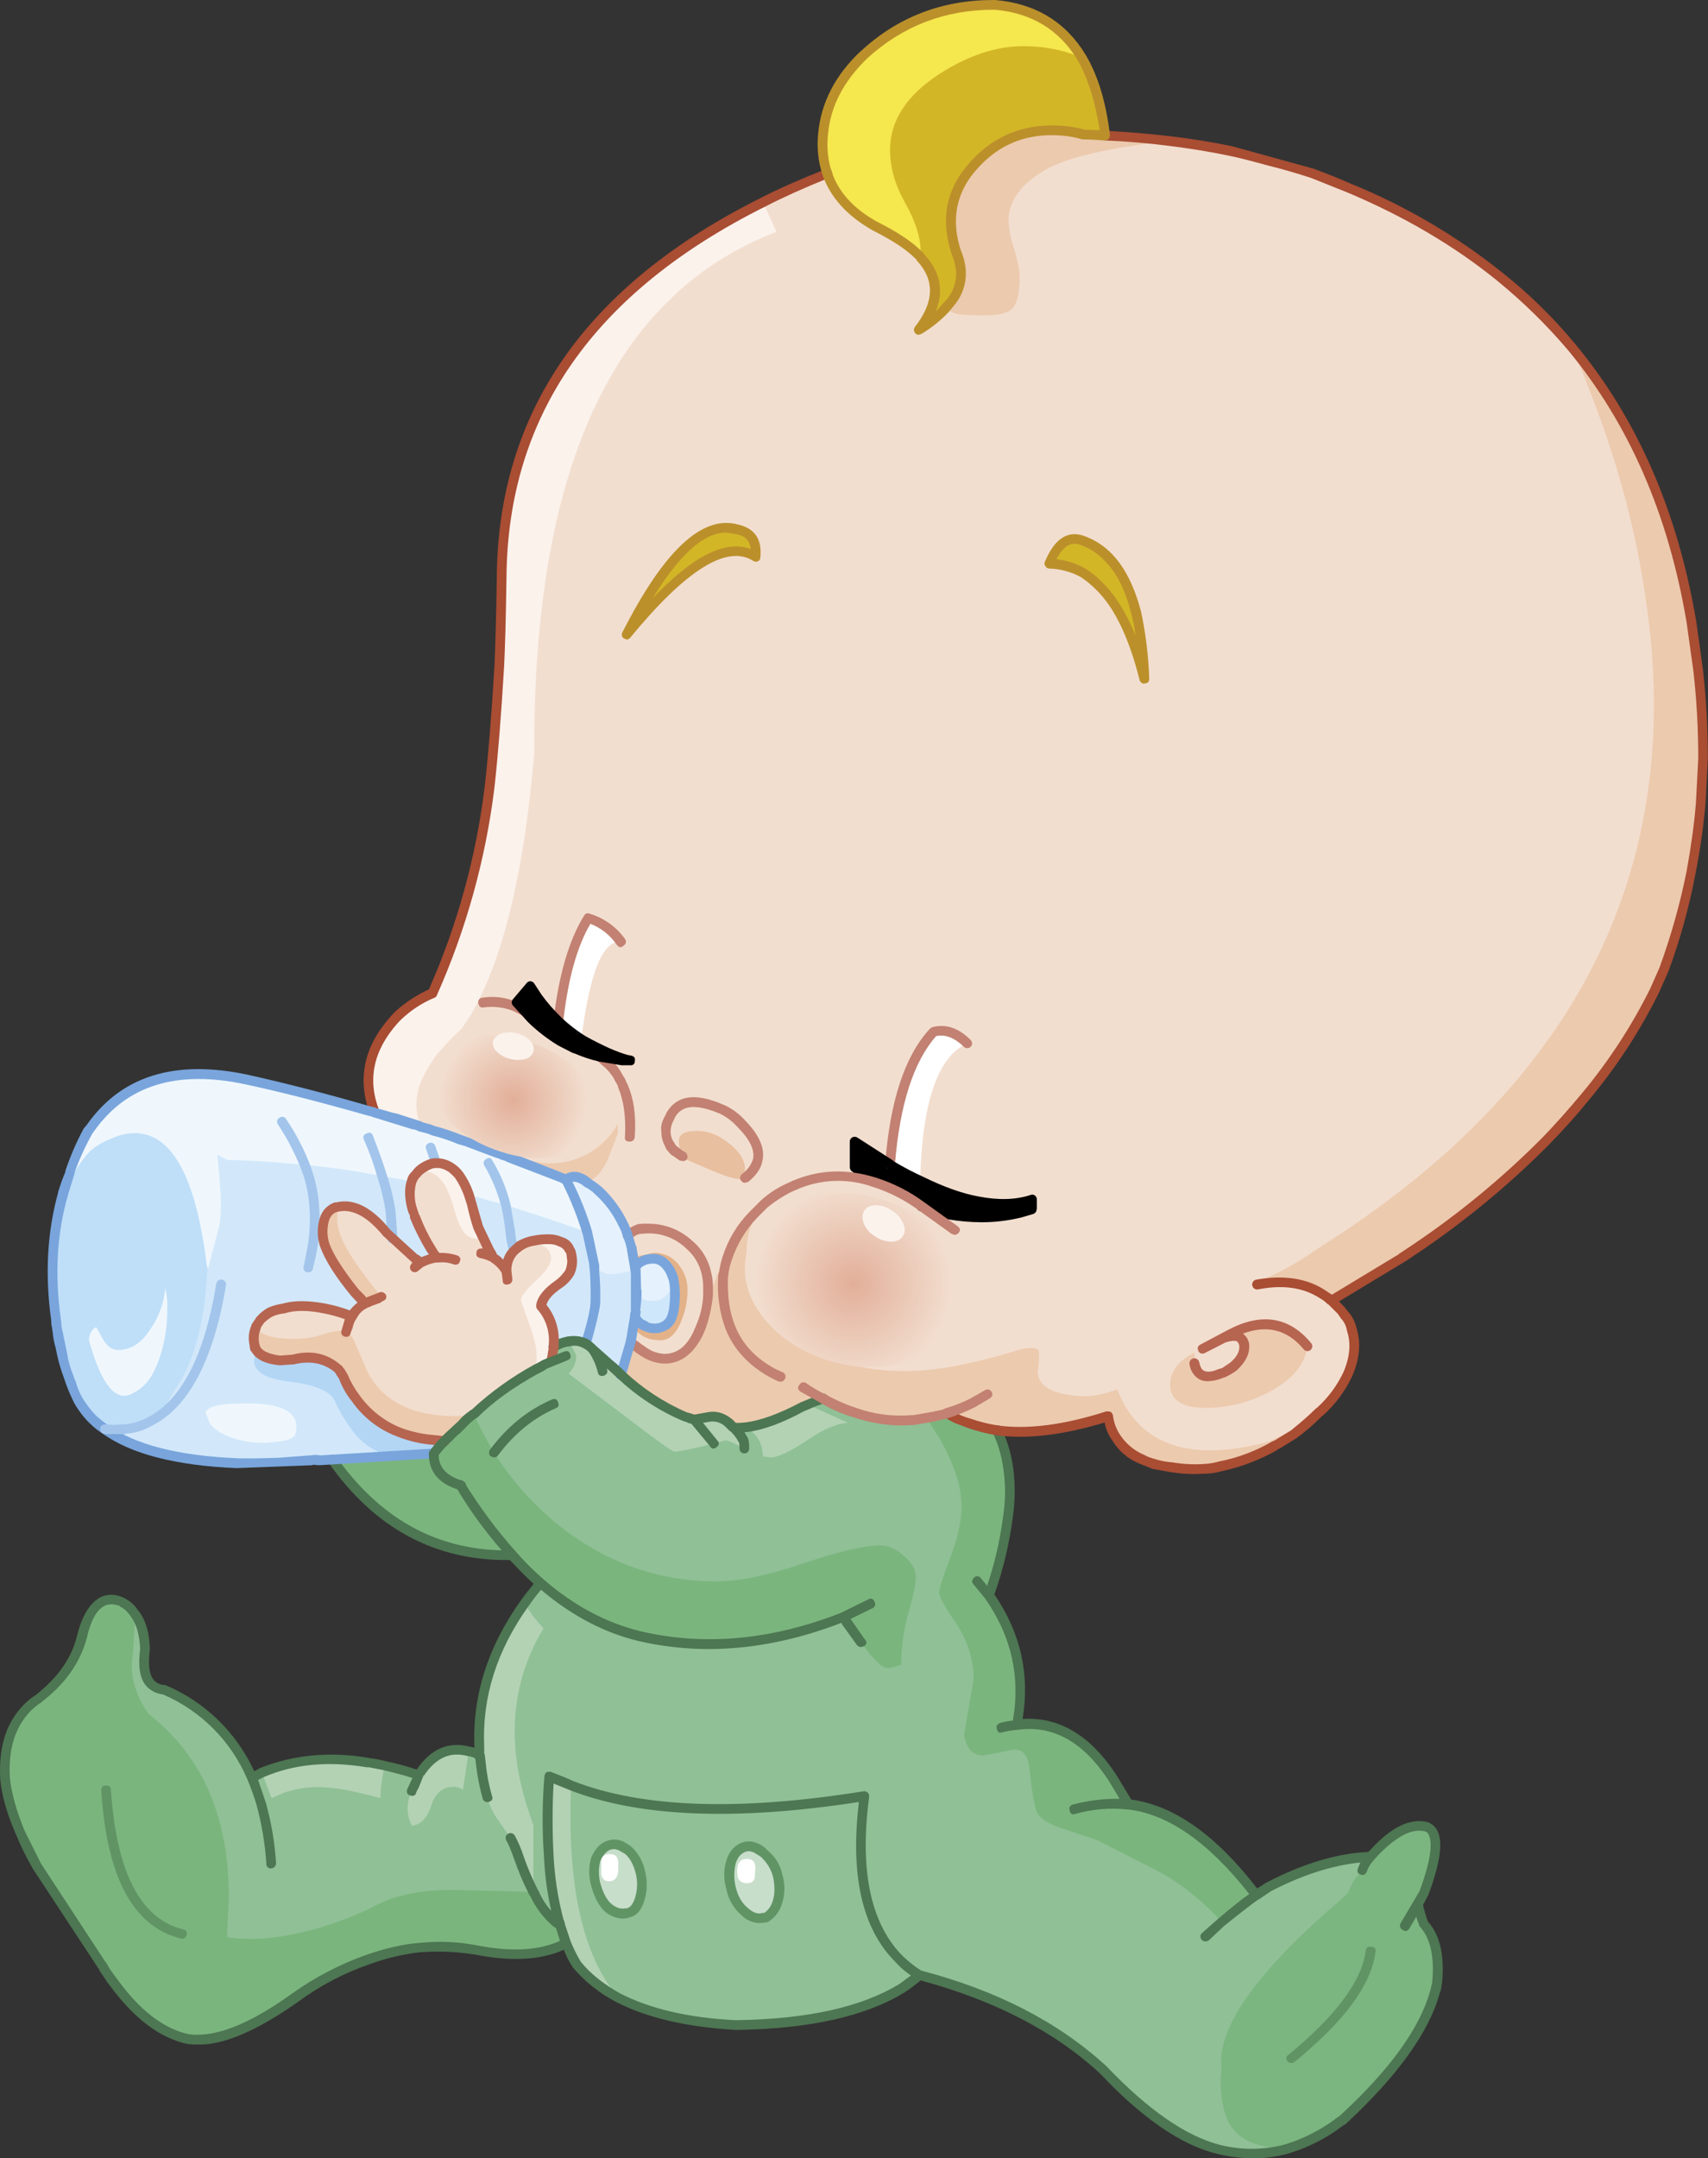<?xml version="1.0" encoding="iso-8859-1"?>
<!-- Generator: Adobe Illustrator 20.1.0, SVG Export Plug-In . SVG Version: 6.00 Build 0)  -->
<svg version="1.0" id="Layer_1" xmlns="http://www.w3.org/2000/svg" xmlns:xlink="http://www.w3.org/1999/xlink" x="0px" y="0px"
	 viewBox="0 0 721.99 911.83" enable-background="new 0 0 721.99 911.83" xml:space="preserve">
<rect x="0" y="0" width="721.99" height="911.83" fill="#333333" stroke="none"/>
<title>baby_0001</title>
<path fill="#F5E74E" d="M365.36,23c-10.667,10-16.48,21.223-17.44,33.67c-0.758,5.595-0.196,11.29,1.64,16.63
	c3.147,8.9,9.85,16.29,20.11,22.17c8.207,4,14.363,8.037,18.47,12.11l1,1.23c8.347,9.033,8.073,19.23-0.82,30.59
	c4.137-2.498,7.932-5.524,11.29-9l2.46-3.08c2.887-3.594,4.346-8.127,4.1-12.73c-0.245-2.76-0.938-5.462-2.05-8
	c-4.08-12.473-2.57-23.503,4.53-33.09c10.12-13.413,23.453-19.503,40-18.27c3.202,0.16,6.372,0.711,9.44,1.64
	c1.913,0,4.913,0.137,9,0.41c-1.613-13.52-4.953-24.537-10.02-33.05c-7.933-13.28-20.037-20.673-36.31-22.18
	C399.28,1.917,380.813,8.9,365.36,23z"/>
<path fill="#D2E8FA" d="M175.35,475.11l-18.88-5.75c-20.52-5.747-38.03-10.197-52.53-13.35c-29.68-6.293-51.633,0.62-65.86,20.74
	l-0.82,1c-2.999,5.445-5.538,11.132-7.59,17l-0.21,1l-2.67,8c-4.787,16.667-5.813,34.667-3.08,54l0.2,2.67l0.41,1.85
	c0.169,2.228,0.582,4.431,1.23,6.57l0.82,3.9c0.669,3.006,1.561,5.957,2.67,8.83l1,2.67c0.746,2.67,1.849,5.226,3.28,7.6
	c1.343,2.346,2.925,4.548,4.72,6.57l1.44,1.44c1.51,1.456,3.158,2.762,4.92,3.9c11.767,8.487,30.37,13.277,55.81,14.37
	c3.967,0.14,9.85,0.07,17.65-0.21l14-1c1.075-0.283,2.205-0.283,3.28,0h0.21l48-2.87c1.307-1.937,2.819-3.728,4.51-5.34l-3.49-0.41
	c-5.26-0.255-10.447-1.339-15.37-3.21c-7.421-2.795-13.848-7.726-18.47-14.17c-2.17-2.838-3.965-5.943-5.34-9.24l-2.05-3.28
	l-0.21-0.21c-5.06-4.52-11.42-5.82-19.08-3.9l-5.74,0.41c-5.333-0.667-8.687-2.31-10.06-4.93l-0.2-0.21l-0.21-1.23
	c-0.581-2.603-0.365-5.321,0.62-7.8l0.41-0.82l1.44-2.05c1.185-1.303,2.569-2.41,4.1-3.28l0.41-0.21
	c1.612-0.777,3.349-1.264,5.13-1.44c4.667-1.367,10.48-1.367,17.44,0c3.98,0.786,7.892,1.883,11.7,3.28
	c1.229-2.326,3.17-4.198,5.54-5.34l-4.51-4.72c-6.427-8.073-10.6-14.713-12.52-19.92c-0.566-1.728-0.902-3.524-1-5.34
	c0-5.473,1.64-8.963,4.92-10.47l1.44-0.41c6.7-1.507,13.607,2.12,20.72,10.88l11.9,10.88l1.23,0.82c0.4,0.436,0.892,0.777,1.44,1
	c1.911-1.054,3.999-1.748,6.16-2.05H185l-2.87-3.9c-2.621-4.398-4.885-9-6.77-13.76v-0.21l-0.82-2.26
	c-1.367-4.793-1.503-8.83-0.41-12.11l1.23-2.46l1.64-1.85c1.523-1.467,3.344-2.589,5.34-3.29l2.05-0.21
	c2.261-0.059,4.484,0.588,6.36,1.85c1.227,0.951,2.329,2.053,3.28,3.28c1.898,2.545,3.355,5.392,4.31,8.42l1.23,4.11
	c0.699,3.198,1.59,6.35,2.67,9.44l6.36,12.93c2.332,1.381,4.247,3.368,5.54,5.75c-0.164-3.269,1.022-6.461,3.28-8.83l2.26-1.85
	c1.842-1.12,3.877-1.886,6-2.26c1.972-0.419,3.984-0.627,6-0.62H232c1.76-0.011,3.504,0.329,5.13,1c1.8,0.567,3.239,1.932,3.9,3.7
	l0.21,0.21c0.435,1.394,0.645,2.849,0.62,4.31c-0.002,1.694-0.342,3.37-1,4.93c-1.16,1.995-2.778,3.685-4.72,4.93
	c-4.38,3.147-6.843,6.147-7.39,9c3.856,4.368,5.754,10.125,5.25,15.93v1.64c2.085-1.233,4.38-2.067,6.77-2.46
	c2.379-0.481,4.851-0.128,7,1c1.077,0.669,2.044,1.498,2.87,2.46l7.39,6.57c1.599,1.261,3.106,2.635,4.51,4.11l4.1-14l1.85-11.29
	c0.316,1.842,1.554,3.393,3.28,4.11l1.64,0.82l3.08,0.62c1.259,0.041,2.513-0.17,3.69-0.62c1.455-0.639,2.675-1.716,3.49-3.08
	c1.233-2.193,1.85-5.82,1.85-10.88c-0.003-1.933-0.211-3.861-0.62-5.75l-1-3.08l-0.62-1c-1.78-3.287-4.113-4.93-7-4.93
	c-3.553,0-6.153,1.3-7.8,3.9l-1.44-8v-0.62l-0.2-0.41l-1.44-4.72c-0.483-1.72-1.171-3.375-2.05-4.93
	c-2.456-5.302-5.944-10.061-10.26-14c-1.447-1.326-3.029-2.495-4.72-3.49c-3.28-2.74-6.28-3.15-9-1.23l-0.82-0.41l-62.17-22.59
	L175.35,475.11z"/>
<path fill="#F2DECF" d="M349.56,73.3c-10.947,4.38-19.977,8.417-27.09,12.11c-73.187,36.667-109.983,89.57-110.39,158.71
	c-0.273,16.973-0.607,29.43-1,37.37v0.21c-1.093,20.26-2.46,37.233-4.1,50.92c-3.703,29.969-11.789,59.232-24,86.85
	c-4.049,1.746-7.846,4.026-11.29,6.78c-1.758,1.373-3.403,2.885-4.92,4.52c-10.807,12.32-13.543,25.393-8.21,39.22l16.83,5.13
	l1,0.21l62.17,22.59l0.82,0.41c2.733-1.92,5.733-1.51,9,1.23c1.691,0.995,3.273,2.164,4.72,3.49c4.316,3.939,7.804,8.698,10.26,14
	c0.879,1.555,1.567,3.21,2.05,4.93l1.44,4.72l0.2,0.41v0.62l1.44,8c1.64-2.6,4.24-3.9,7.8-3.9c2.873,0,5.207,1.643,7,4.93l0.62,1
	l1,3.08c0.409,1.889,0.617,3.817,0.62,5.75c0,5.067-0.617,8.693-1.85,10.88c-0.815,1.364-2.035,2.441-3.49,3.08
	c-1.177,0.45-2.431,0.661-3.69,0.62l-3.08-0.62l-1.64-0.82c-1.726-0.717-2.964-2.268-3.28-4.11l-1.85,11.29l-4.1,14
	c7.892,7.371,16.982,13.343,26.88,17.66l2.87,1l1,0.21h0.62l5.34-1c3.007-0.547,5.947,0.343,8.82,2.67l1.85,1.85l5.33-0.21
	c6.84-0.82,14.773-3.693,23.8-8.62l8.62-3.49h0.21c4.213,2.484,8.686,4.496,13.34,6c7.697,2.69,15.873,3.739,24,3.08h0.82
	l12.52-2.26l1.64-0.62l3.69,2.05l5.74,2.26c3.809,1.296,7.724,2.256,11.7,2.87c13.407,1.78,29.073-0.22,47-6
	c0.526,3.284,1.713,6.428,3.49,9.24c2.645,4.099,6.526,7.251,11.08,9c1.426,0.79,2.94,1.411,4.51,1.85
	c2.572,0.622,5.176,1.103,7.8,1.44c4.955,0.826,9.994,1.034,15,0.62c1.948-0.115,3.877-0.45,5.75-1
	c8.125-1.574,15.909-4.563,23-8.83l0.82-0.41l7-4.31c3.566-2.771,6.975-5.739,10.21-8.89l0.41-0.41l0.62-0.41
	c5.473-5.333,9.373-10.603,11.7-15.81c2.873-6.707,3.42-13.003,1.64-18.89c-0.411-2.218-1.401-4.288-2.87-6l-1.64-2.05l-4.1-4.11
	l29.75-17.86l5.13-3.49c19.996-13.399,38.623-28.736,55.61-45.79c5.2-5.333,11.013-11.837,17.44-19.51
	c11.295-13.596,20.939-28.483,28.73-44.35l4.1-9c4.84-13.448,8.677-27.235,11.48-41.25c1.834-9.433,3.136-18.961,3.9-28.54l1-18.89
	c0.078-12.487-0.607-24.967-2.05-37.37L715,262.81c-7.52-45.853-24.347-84.52-50.48-116c-9.189-10.972-19.427-21.02-30.57-30
	c-18.333-14.78-39.537-27.237-63.61-37.37c-5.333-2.327-10.53-4.38-15.59-6.16l-34.27-9.44c-8.62-1.767-17.447-3.2-26.48-4.3
	c-9.847-1.093-18.807-1.847-26.88-2.26c-4.107-0.273-7.107-0.41-9-0.41c-3.068-0.929-6.238-1.48-9.44-1.64
	c-16.553-1.233-29.887,4.857-40,18.27c-7.12,9.587-8.633,20.607-4.54,33.06c1.112,2.538,1.805,5.24,2.05,8
	c0.246,4.603-1.213,9.136-4.1,12.73l-2.46,3.08c-3.358,3.476-7.153,6.502-11.29,9c8.893-11.333,9.167-21.53,0.82-30.59l-1-1.23
	c-4.107-4.107-10.263-8.143-18.47-12.11C359.41,89.58,352.7,82.2,349.56,73.3z"/>
<path fill="#F2DECF" d="M194,496.46c-0.951-1.227-2.053-2.329-3.28-3.28c-1.876-1.262-4.099-1.909-6.36-1.85l-2.05,0.21
	c-1.996,0.701-3.817,1.823-5.34,3.29l-1.64,1.85l-1.23,2.46c-1.093,3.287-0.957,7.323,0.41,12.11l0.82,2.26v0.21
	c1.885,4.76,4.149,9.362,6.77,13.76l2.87,3.9h-0.82c-2.161,0.302-4.249,0.996-6.16,2.05c-0.548-0.223-1.04-0.564-1.44-1l-1.23-0.82
	l-11.9-10.88c-7.113-8.76-14.02-12.387-20.72-10.88l-1.44,0.41c-3.28,1.507-4.92,4.997-4.92,10.47c0.098,1.816,0.434,3.612,1,5.34
	c1.913,5.2,6.087,11.84,12.52,19.92l4.51,4.72c-2.37,1.142-4.311,3.014-5.54,5.34c-3.808-1.397-7.72-2.494-11.7-3.28
	c-6.973-1.367-12.787-1.367-17.44,0c-1.781,0.176-3.518,0.663-5.13,1.44l-0.41,0.21c-1.531,0.87-2.915,1.977-4.1,3.28l-1.44,2.05
	l-0.41,0.82c-0.985,2.479-1.201,5.197-0.62,7.8l0.21,1.23l0.2,0.21c1.367,2.6,4.72,4.243,10.06,4.93l5.74-0.41
	c7.66-1.92,14.02-0.62,19.08,3.9l0.21,0.21l2.05,3.28c1.375,3.297,3.17,6.402,5.34,9.24c4.645,6.435,11.093,11.349,18.53,14.12
	c4.925,1.897,10.119,3.004,15.39,3.28l3.49,0.41h0.2l7.18-7c1.477-1.616,3.131-3.062,4.93-4.31l0.41-0.21
	c7.844-7.473,16.68-13.83,26.26-18.89l6.14-3.26l0.41-1.44l0.62-4.52v-1.64c0.446-5.777-1.483-11.486-5.34-15.81
	c0.547-2.873,3.01-5.873,7.39-9c1.942-1.245,3.56-2.935,4.72-4.93c0.658-1.56,0.998-3.236,1-4.93c0.025-1.461-0.185-2.916-0.62-4.31
	l-0.21-0.21c-0.661-1.768-2.1-3.133-3.9-3.7c-1.626-0.671-3.37-1.011-5.13-1h-0.41c-2.016-0.007-4.028,0.2-6,0.62
	c-2.123,0.374-4.158,1.14-6,2.26l-2.26,1.85c-2.258,2.369-3.444,5.561-3.28,8.83c-1.293-2.382-3.208-4.369-5.54-5.75l-6.36-12.93
	c-1.08-3.09-1.971-6.242-2.67-9.44l-1.23-4.11C197.278,501.898,195.862,499.032,194,496.46z"/>
<path fill="#90C096" d="M400.24,597.07l-1.64,0.62l-12.52,2.26h-0.82c-8.127,0.659-16.303-0.39-24-3.08
	c-4.654-1.504-9.127-3.516-13.34-6h-0.21l-8.62,3.49c-9.027,4.927-16.96,7.8-23.8,8.62l-5.33,0.21l-1.85-1.85
	c-2.873-2.327-5.813-3.217-8.82-2.67l-5.34,1h-0.62l-1-0.21l-2.87-1c-9.898-4.317-18.988-10.289-26.88-17.66
	c-1.404-1.475-2.911-2.849-4.51-4.11l-7.39-6.57c-0.826-0.962-1.793-1.791-2.87-2.46c-2.149-1.128-4.621-1.481-7-1
	c-2.39,0.393-4.685,1.227-6.77,2.46l-0.62,4.52L233,575.1l-6.16,3.29c-9.58,5.06-18.416,11.417-26.26,18.89l-0.41,0.21
	c-1.799,1.248-3.453,2.694-4.93,4.31l-7.18,7h-0.2c-1.691,1.612-3.203,3.403-4.51,5.34l-42.88,2.46
	c19.56,27.787,44.937,41.27,76.13,40.45c3.684,4.243,7.66,8.223,11.9,11.91l-6.77,8.62c-13.68,19.027-20.04,39.283-19.08,60.77
	l0.21,3.29l-1-0.41c-1.186-0.532-2.422-0.944-3.69-1.23c-8.073-2.053-14.913,1.027-20.52,9.24L177,750
	c-4.712-1.559-9.506-2.861-14.36-3.9l-7.18-1.44c-16.553-2.6-31.463-1.163-44.73,4.31l-4.31,2.05
	c-7.097-16.656-20.327-29.946-36.95-37.12c-6.84-0.413-9.577-6.027-8.21-16.84c-0.14-6.433-1.577-11.497-4.31-15.19L56.34,681
	c-1.063-1.328-2.305-2.503-3.69-3.49l-1-0.62c-3.28-1.367-6.153-1.367-8.62,0c-3.833,2.053-6.637,6.98-8.41,14.78
	c-2.46,9.447-8.41,18.003-17.85,25.67l-0.2,0.21c-3.226,1.87-5.967,4.474-8,7.6c-4.787,6.707-6.907,15.537-6.36,26.49
	c0.527,6.46,2.633,14,6.32,22.62c2.07,4.849,4.407,9.579,7,14.17L46.08,835c0.783,1.241,1.677,2.409,2.67,3.49
	c9.167,12.207,18.81,19.68,28.93,22.42c1.786,0.591,3.66,0.868,5.54,0.82c10.807,0.273,24.76-5.75,41.86-18.07
	c9.314-6.645,19.544-11.9,30.37-15.6c7.125-2.689,14.578-4.414,22.16-5.13c7.876-0.721,15.813-0.385,23.6,1
	c15.733,3.147,28.453,2.19,38.16-2.87c1.336,3.081,2.841,6.086,4.51,9c4.24,5.067,10.053,9.653,17.44,13.76
	c12.587,6.573,29.07,10.473,49.45,11.7c30.78-0.413,54.307-5.683,70.58-15.81c2.54-1.494,4.943-3.211,7.18-5.13
	c32,8.213,57.923,21.49,77.77,39.83c17.78,18.613,33.99,29.77,48.63,33.47c9.566,2.468,19.611,2.396,29.14-0.21l4.31-1.44
	c6.753-2.447,13.06-5.984,18.67-10.47h0.21c21.613-19.847,34.747-37.913,39.4-54.2l0.82-4.11c1.093-11.087-0.753-19.23-5.54-24.43
	c-1.129-2.725-2.022-5.542-2.67-8.42l2.67-4.72c6.153-16.833,6.427-26.21,0.82-28.13c-6.427-1.507-13.76,2.19-22,11.09l-1.64,1.64
	c-13.407,0.667-27.7,4.91-42.88,12.73l-5.34,3.49c-17.787-23.54-35.787-36.34-54-38.4l-6.77-11.29
	c-11.213-16.973-24.687-24.433-40.42-22.38c3.967-19.573,0.067-37.78-11.7-54.62c3.7-10.884,6.379-22.089,8-33.47
	c0.965-7.363,0.898-14.825-0.2-22.17c-0.815-4.915-2.334-9.688-4.51-14.17c-3.976-0.614-7.891-1.574-11.7-2.87l-5.74-2.26
	L400.24,597.07z"/>
<path fill="#ECCAAE" d="M664.52,146.8c15.047,34.767,25.047,67.767,30,99c20.08,117.693-25.827,211.65-137.72,281.87
	c-6.752,4.823-13.971,8.953-21.55,12.33l-3.9,2.67c11.08-2.053,20.247-0.753,27.5,3.9l3.9,2.87l34.88-21.35
	c19.996-13.399,38.623-28.736,55.61-45.79c5.2-5.333,11.013-11.837,17.44-19.51c11.295-13.596,20.939-28.483,28.73-44.35l4.1-9
	c4.846-13.464,8.686-27.268,11.49-41.3c1.824-9.502,3.126-19.096,3.9-28.74l1-18.68c0.078-12.487-0.607-24.967-2.05-37.37
	L715,262.81C707.473,216.937,690.647,178.267,664.52,146.8z"/>
<path fill="#ECCAAE" d="M149.91,545.95l4.51,4.72l0.82-0.41c2.6-1.093,4.31-1.777,5.13-2.05l0.82-0.41
	c-2.46-2.873-5.537-6.843-9.23-11.91c-6.293-8.76-9.44-15.603-9.44-20.53l0.21-5.54l-1.44,0.41c-3.28,1.507-4.92,4.997-4.92,10.47
	c0.098,1.816,0.434,3.612,1,5.34C139.297,531.233,143.477,537.87,149.91,545.95z"/>
<path fill="#B3D2B4" d="M310,603.23l-1.85-1.85c-2.873-2.327-5.813-3.217-8.82-2.67l-5.34,1l-0.41,0.41l8,9.65H302l4.72-1.23
	c0.96,0,3.627,1.163,8,3.49c0-2.053-0.273-3.423-0.82-4.11C312.842,606.171,311.527,604.59,310,603.23z"/>
<path fill="#B3D2B4" d="M114.82,759.69l5.13-2.26c4.754-1.625,9.746-2.446,14.77-2.43c5.117,0.165,10.205,0.834,15.19,2
	c6.7,1.507,10.323,2.463,10.87,2.87c0.088-4.642,0.709-9.259,1.85-13.76l-7.18-1.44c-16.553-2.6-31.463-1.163-44.73,4.31
	L114.82,759.69z"/>
<path fill="#B3D2B4" d="M177,750l-1,3.08l-1.85,3.7c-1.133,2.086-1.766,4.407-1.85,6.78v0.21c-0.055,2.651,0.583,5.271,1.85,7.6
	c3.693-0.413,6.43-3.287,8.21-8.62c1.64-5.2,4.717-7.8,9.23-7.8c1.47-0.096,2.926,0.341,4.1,1.23l2.44-16.18
	c-8.073-2.053-14.913,1.027-20.52,9.24L177,750z"/>
<path fill="#B3D2B4" d="M358.58,601.18l-17.24-7.8l-2.26,1c-9.027,4.927-16.96,7.8-23.8,8.62c4.787,2.873,7.18,6.98,7.18,12.32
	l3.28,0.41c3.007,0,8.137-2.397,15.39-7.19C348.377,603.633,354.193,601.18,358.58,601.18z"/>
<path fill="#FBF2EC" d="M328.22,97.94l-5.75-12.52c-73.187,36.667-109.983,89.57-110.39,158.71c-0.273,16.973-0.607,29.43-1,37.37
	v0.21c-1.093,20.393-2.46,37.297-4.1,50.71c-3.684,30.041-11.77,59.375-24,87.06c-4.049,1.746-7.846,4.026-11.29,6.78
	c-1.758,1.373-3.403,2.885-4.92,4.52c-10.807,12.32-13.543,25.393-8.21,39.22l16.83,5.13l1,0.21l1.64,0.62
	c-1.02-2.056-1.648-4.284-1.85-6.57c-1.367-10.4,4.927-21.967,18.88-34.7c2.841-3.868,5.315-7.993,7.39-12.32
	c11.627-23.133,19.423-57.833,23.39-104.1C225.28,197.803,259.407,124.36,328.22,97.94z"/>
<path fill="#D3B626" d="M389.16,108.82c8.347,9.033,8.073,19.23-0.82,30.59c4.137-2.498,7.932-5.524,11.29-9l2.46-3.08
	c2.887-3.594,4.346-8.127,4.1-12.73c-0.245-2.76-0.938-5.462-2.05-8c-4.093-12.48-2.59-23.513,4.51-33.1
	c10.12-13.413,23.453-19.503,40-18.27c3.202,0.16,6.372,0.711,9.44,1.64c1.913,0,4.913,0.137,9,0.41
	c-1.613-13.52-4.953-24.537-10.02-33.05l-4.51-1.64c-6.498-2.085-13.286-3.124-20.11-3.08c-11.333,0-23.097,3.9-35.29,11.7
	c-13.953,9.033-20.93,19.78-20.93,32.24c0,7.393,2.19,14.923,6.57,22.59c4.24,7.667,6.36,14.373,6.36,20.12v2.67V108.82z"/>
<path fill="#ECCAAE" d="M467.13,57.28c-4.107-0.273-7.107-0.41-9-0.41c-3.068-0.929-6.238-1.48-9.44-1.64
	c-16.553-1.233-29.887,4.857-40,18.27c-7.127,9.587-8.643,20.607-4.55,33.06c1.112,2.538,1.805,5.24,2.05,8
	c0.246,4.603-1.213,9.136-4.1,12.73l-2.46,3.08c1.734,1.194,3.689,2.03,5.75,2.46c3.684,0.324,7.382,0.461,11.08,0.41
	c5.747,0,9.577-0.957,11.49-2.87c2.053-2.193,3.08-6.71,3.08-13.55c0-2.327-0.753-6.16-2.26-11.5
	c-1.439-3.886-2.269-7.971-2.46-12.11c0-8.347,5.267-15.533,15.8-21.56c8.753-5.067,26.057-9.103,51.91-12.11
	C484.167,58.447,475.203,57.693,467.13,57.28z"/>
<path fill="#7AB57E" d="M425.89,618.43c-0.815-4.915-2.334-9.688-4.51-14.17c-3.976-0.614-7.891-1.574-11.7-2.87l-5.74-2.26
	l-3.69-2.05l-1.64,0.62l-7,1.44l5.34,8.21c3.483,5.84,6.189,12.11,8.05,18.65l0.21,0.62c0.78,3.23,1.193,6.537,1.23,9.86
	c0,6.16-1.573,13.347-4.72,21.56c-3.147,8.213-4.72,13.147-4.72,14.8c0,1.78,2.463,6.23,7.39,13.35
	c4.787,7.527,7.18,15.26,7.18,23.2l-4.1,23.82c0.416,2.143,1.252,4.182,2.46,6c1.463,1.624,3.565,2.523,5.75,2.46l6.77-1.23
	c2.156-0.575,4.352-0.986,6.57-1.23c3.553,0,5.607,2.737,6.16,8.21c0.96,9.033,1.917,14.85,2.87,17.45
	c0.96,3.013,4.583,5.547,10.87,7.6l14.77,4.93c18.027,9.133,27.463,13.973,28.31,14.52c9.131,5.366,17.356,12.143,24.37,20.08
	c4.622-4.057,9.488-7.827,14.57-11.29c-17.787-23.54-35.787-36.34-54-38.4l-6.77-11.29c-11.213-16.973-24.687-24.433-40.42-22.38
	c3.967-19.573,0.067-37.78-11.7-54.62c3.7-10.884,6.379-22.089,8-33.47C427.024,633.205,426.97,625.76,425.89,618.43z"/>
<path fill="#B3D2B4" d="M202.64,738.33l0.62,7c0.543,4.798,1.504,9.539,2.87,14.17c0.776,3.347,2.244,6.495,4.31,9.24l5.54,8
	c1.43,2.615,2.599,5.365,3.49,8.21c1.642,4.932,3.648,9.735,6,14.37v-28.14l-2.11-6.18c-9.44-28.607-7.32-54.273,6.36-77
	c-2.973-3.245-5.651-6.749-8-10.47C208.047,696.577,201.687,716.843,202.64,738.33z"/>
<path fill="#7AB57E" d="M52.65,677.56l-1-0.62c-3.28-1.367-6.153-1.367-8.62,0c-3.833,2.053-6.637,6.98-8.41,14.78
	c-2.46,9.447-8.41,18.003-17.85,25.67l-0.2,0.21c-3.226,1.87-5.967,4.474-8,7.6c-4.787,6.707-6.907,15.537-6.36,26.49
	c0.527,6.427,2.633,13.95,6.32,22.57c2.07,4.849,4.407,9.579,7,14.17l27.27,41.48l0.62,0.62l2.66,4.47
	c0.547,0.667,1.437,1.83,2.67,3.49c9.167,12.207,18.81,19.68,28.93,22.42c1.786,0.591,3.66,0.868,5.54,0.82
	c10.807,0.273,24.76-5.75,41.86-18.07c9.314-6.645,19.544-11.9,30.37-15.6c7.125-2.689,14.578-4.414,22.16-5.13
	c7.876-0.721,15.813-0.385,23.6,1c15.733,3.147,28.453,2.19,38.16-2.87c-1.046-2.454-1.869-4.998-2.46-7.6l-1.44-1
	c-4.122-3.387-7.419-7.669-9.64-12.52l-0.41-0.62l-32.62-0.82c-5.074-0.115-10.148,0.159-15.18,0.82
	c-7.387,1.093-13.407,2.873-18.06,5.34l-4.1,2.05c-8.362,3.928-17.091,7.023-26.06,9.24c-12.587,3.147-23.737,3.967-33.45,2.46
	l0.82-16.63c0-33.533-10.873-59.06-32.62-76.58L62.7,724c-4.667-6.707-7-13.55-7-20.53c0.867-8.787,1.3-15.987,1.3-21.6L56.34,681
	C55.273,679.69,54.032,678.532,52.65,677.56z"/>
<path fill="#B3D2B4" d="M236.91,813.48c0.591,2.602,1.414,5.146,2.46,7.6c1.336,3.081,2.841,6.086,4.51,9
	c4.24,5.067,10.053,9.653,17.44,13.76c-15.047-17.52-21.68-47.36-19.9-89.52l-9.23-3.7c-0.815,11.14-0.882,22.321-0.2,33.47
	c0.36,9.241,1.806,18.407,4.31,27.31L236.91,813.48z"/>
<path fill="#C7DECB" d="M265.63,781.86c-1.043-0.87-2.222-1.563-3.49-2.05c-1.373-0.549-2.89-0.623-4.31-0.21
	c-2.46,0.547-4.46,2.547-6,6c-0.96,3.147-0.89,6.91,0.21,11.29c0.776,3.355,2.402,6.454,4.72,9c2.873,2.193,5.61,3.013,8.21,2.46
	h0.21c2.6-0.667,4.38-2.72,5.34-6.16c1.233-3.147,1.303-6.843,0.21-11.09C269.912,787.61,268.147,784.412,265.63,781.86z"/>
<path fill="#C7DECB" d="M319,780.63c-1.373-0.549-2.89-0.623-4.31-0.21c-2.873,0.82-4.787,2.873-5.74,6.16
	c-1.095,3.684-1.095,7.606,0,11.29c0.741,3.736,2.687,7.126,5.54,9.65c2.873,2.6,5.677,3.49,8.41,2.67h0.62
	c2.327-1.093,3.97-3.213,4.93-6.36c1.233-3.147,1.3-6.91,0.2-11.29c-0.861-3.799-2.974-7.198-6-9.65
	c-0.944-0.898-2.059-1.595-3.28-2.05L319,780.63z"/>
<path fill="#BFDEF8" d="M87.73,535.27l-0.21,0.21c-5.053-42.32-17.227-60.937-36.52-55.85c-5.88,1.92-10.257,4.253-13.13,7
	c-3.42,3.56-7.113,9.31-11.08,17.25c-4.787,16.667-5.813,34.667-3.08,54l0.2,2.67l0.41,1.85c0.169,2.228,0.582,4.431,1.23,6.57
	l0.82,3.9c0.669,3.006,1.561,5.957,2.67,8.83l1,2.67c0.746,2.67,1.849,5.226,3.28,7.6c1.343,2.346,2.925,4.548,4.72,6.57l1.44,1.44
	c1.51,1.456,3.158,2.762,4.92,3.9c2.386,0.274,4.794,0.274,7.18,0h0.82c3.835-0.198,7.565-1.324,10.87-3.28
	c3.833-2.6,7.047-6.57,9.64-11.91l2.09-3.12c7.113-10.813,11.287-26.48,12.52-47l0.21-2.26l0.21-0.21l-0.21-0.21v0.21
	c-0.113-0.088-0.133-0.252-0.045-0.365c0.013-0.017,0.028-0.032,0.045-0.045v-0.41 M69.88,544.1c0.667,2.951,0.943,5.977,0.82,9
	c0.092,7.43-1.161,14.816-3.7,21.8c-2.327,6.573-5.61,10.953-9.85,13.14c-7.52,5.2-14.017-2.133-19.49-22
	c0.273-2.74,1.3-4.52,3.08-5.34l2.87,5.13c1.78,3.013,3.9,4.52,6.36,4.52c5.473,0,10.14-3.08,14-9.24
	C67.368,556.042,69.403,550.183,69.88,544.1z"/>
<path fill="#EFF7FD" d="M67,574.9c2.53-6.972,3.78-14.344,3.69-21.76c0.123-3.023-0.153-6.049-0.82-9
	c-0.505,6.088-2.572,11.943-6,17c-3.833,6.16-8.5,9.24-14,9.24c-2.46,0-4.58-1.507-6.36-4.52l-2.87-5.13
	c-1.78,0.82-2.807,2.6-3.08,5.34c5.473,19.847,11.97,27.18,19.49,22C61.363,585.857,64.68,581.467,67,574.9z"/>
<path fill="#EFF7FD" d="M175.35,475.11l-18.88-5.75c-20.52-5.747-38.03-10.197-52.53-13.35c-29.68-6.293-51.633,0.62-65.86,20.74
	l-0.82,1c-2.999,5.445-5.538,11.132-7.59,17l-0.21,1l-2.67,8c3.967-7.94,7.66-13.69,11.08-17.25c2.873-2.74,7.25-5.073,13.13-7
	c19.287-5.067,31.46,13.55,36.52,55.85l0.21-0.21v0.41c-0.113,0.088-0.133,0.252-0.045,0.365c0.013,0.017,0.028,0.032,0.045,0.045
	v-0.21l0.21,0.21L92.66,518c1.093-4.927,0.887-14.303-0.62-28.13l-0.21-2.05l4.31,2.26c8.893,0.133,19.837,0.817,32.83,2.05
	c10.12,0.96,20.993,2.533,32.62,4.72l12.52,2.26l1.23-2.46l1.64-1.85c1.523-1.467,3.344-2.589,5.34-3.29l2.05-0.21
	c2.261-0.059,4.484,0.588,6.36,1.85c1.227,0.951,2.329,2.053,3.28,3.28c1.898,2.545,3.355,5.392,4.31,8.42l15.59,4.31
	c13.54,4.24,25.03,8.073,34.47,11.5c-2.139-7.106-4.879-14.018-8.19-20.66l-0.82-1.64l-0.82-0.41l-62.17-22.59L175.35,475.11z"/>
<path fill="#FBF2EC" d="M194,496.46c-0.951-1.227-2.053-2.329-3.28-3.28c-1.876-1.262-4.099-1.909-6.36-1.85l-2.05,0.21
	c-1.996,0.701-3.817,1.823-5.34,3.29h3.28c3.693,0.667,6.633,3.267,8.82,7.8c1.261,2.784,2.291,5.667,3.08,8.62
	c2.46,9.853,6.427,13.687,11.9,11.5l-1.85-4.31c-1.08-3.09-1.971-6.242-2.67-9.44l-1.23-4.11
	C197.349,501.859,195.896,499.009,194,496.46z"/>
<path fill="#D3B626" d="M443.53,238.17c4.955,0.206,9.798,1.54,14.16,3.9c2.558,1.543,4.91,3.405,7,5.54
	c8.073,8.073,14.433,21.147,19.08,39.22c-0.283-9.396-1.452-18.744-3.49-27.92c-2.733-10.127-6.497-17.723-11.29-22.79
	c-3.346-3.782-7.682-6.553-12.52-8C451.13,226.747,446.817,230.097,443.53,238.17z"/>
<path fill="#D3B626" d="M319.39,235.3c0.667-6.573-2.137-10.473-8.41-11.7c-13.813-3.693-29.147,11.157-46,44.55
	C289.22,238.717,307.357,227.767,319.39,235.3z"/>
<path fill="#ECCAAE" d="M504.88,571.41l-2.46,1.44c-5.2,3.287-7.8,7.323-7.8,12.11c0,6.573,5,9.86,15,9.86
	c9.446-0.018,18.743-2.361,27.07-6.82c9.713-5.2,15.047-11.633,16-19.3c-8.62-10.407-19.563-12.05-32.83-4.93l-2.46,1.44
	c5.06-1.78,7.933-0.683,8.62,3.29v0.62c0,2.74-1.573,5.477-4.72,8.21c-1.345,1.024-2.785,1.918-4.3,2.67l-0.82,0.21
	c-6.567,2.6-10.33,1.163-11.29-4.31v-4.52L504.88,571.41z"/>
<path fill="#E8BF9F" d="M314.88,497.7v-3.9c0-3.56-2.12-7.05-6.36-10.47c-1.531-1.252-3.178-2.354-4.92-3.29
	c-2.723-1.433-5.744-2.208-8.82-2.26c-5.2,0-7.8,1.37-7.8,4.11c-0.038,2.066,0.382,4.115,1.23,6l0.21,0.41l0.2,0.21l0.21,0.82
	l10.46,4.52c6.567,2.873,11.08,4.31,13.54,4.31L314.88,497.7z"/>
<path fill="#FFFFFF" d="M245.73,439c3.56-28.333,9.17-42.02,16.83-41.06c-3.833-5.2-8.417-8.553-13.75-10.06
	c-6.153,9.853-10.393,24.363-12.72,43.53l0.2,0.21C239.178,434.394,242.341,436.867,245.73,439z"/>
<path fill="#FFFFFF" d="M376.64,492.36c5.06,2.873,9.163,5.063,12.31,6.57c0.82-33.26,7.453-52.63,19.9-58.11
	c-4.667-4.667-9.453-6.31-14.36-4.93c-10.12,11.227-16.207,29.91-18.26,56.05L376.64,492.36z"/>
<path d="M436.15,506.73c-6.567,2.193-14.233,2.467-23,0.82c-7.247-1.367-15.317-4.24-24.21-8.62c-3.147-1.507-7.25-3.697-12.31-6.57
	l-0.41-0.21v-0.21l-15-9.65v10.88c2.618,2.207,5.359,4.263,8.21,6.16l4.31,2.87c1.251,0.55,2.559,0.963,3.9,1.23l1.44,0.41
	c0.667,0.413,2.033,1.303,4.1,2.67c1.415,0.972,2.927,1.796,4.51,2.46l3.49,1.23l0.41,0.21l9.64,2.67
	c9.858,1.786,19.975,1.575,29.75-0.62l5.13-1.64v-4.11L436.15,506.73z"/>
<path fill="#ECCAAE" d="M261.12,479v-4.11c-5.95,10.545-17.236,16.942-29.34,16.63c-2.7-0.152-5.379-0.564-8-1.23l-6.57-1.44h-1.85
	l24,9.44c2.733-1.92,5.733-1.51,9,1.23c3.553-1.64,6.427-4.923,8.62-9.85L261.12,479z"/>
<path fill="#E5F1FC" d="M248.4,499.54c-3.28-2.74-6.28-3.15-9-1.23l0.82,1.64c3.322,6.667,6.069,13.606,8.21,20.74l2.87,14
	c1.718,2.358,4.473,3.737,7.39,3.7c2.977-0.327,5.925-0.875,8.82-1.64h1.23l-1.64-9v-0.62l-0.2-0.41l-1.44-4.72
	c-0.483-1.72-1.171-3.375-2.05-4.93c-2.456-5.302-5.944-10.061-10.26-14C251.696,501.729,250.104,500.546,248.4,499.54z"/>
<path fill="#E3B289" d="M267.89,531.16l0.62,4.52c1.64-2.6,4.24-3.9,7.8-3.9c2.733,0,4.99,1.643,6.77,4.93
	c0.32,0.248,0.541,0.603,0.62,1l1,3.08c0.409,1.889,0.617,3.817,0.62,5.75c0,4.793-0.547,8.42-1.64,10.88
	c-0.912,1.357-2.192,2.425-3.69,3.08c-1.102,0.465-2.295,0.677-3.49,0.62l-3.08-0.62l-1.64-0.82c-1.726-0.717-2.964-2.268-3.28-4.11
	l-0.62,4.93c2.187,3.833,5.95,5.75,11.29,5.75c3.833,0,6.833-2.873,9-8.62c1.562-3.85,2.396-7.956,2.46-12.11
	c0.151-4.377-1.393-8.643-4.31-11.91c-2.551-2.854-6.234-4.432-10.06-4.31L267.89,531.16z"/>
<path fill="#E5F1FC" d="M268.71,536.71l0.41,8.42c0.547,3.013,2.737,4.52,6.57,4.52c3.007,0,5.197-1.027,6.57-3.08
	c1.471-1.567,2.342-3.604,2.46-5.75l-1-3.08c-0.079-0.397-0.3-0.752-0.62-1c-1.78-3.287-4.037-4.93-6.77-4.93
	c-3.553,0-6.153,1.3-7.8,3.9L268.71,536.71z"/>
<path fill="#CFE7FA" d="M269.12,545.13l-0.41,8.87l-0.21,1.64c0.316,1.842,1.554,3.393,3.28,4.11l1.64,0.82l3.08,0.62
	c1.195,0.057,2.388-0.155,3.49-0.62c1.51-0.551,2.756-1.65,3.49-3.08c1.233-2.193,1.85-5.82,1.85-10.88
	c-0.003-1.933-0.211-3.861-0.62-5.75c-0.117,2.146-0.989,4.183-2.46,5.75c-1.367,2.053-3.557,3.08-6.57,3.08
	C271.853,549.657,269.667,548.137,269.12,545.13z"/>
<path fill="#ECCAAE" d="M428.35,571c-7.884,2.439-15.896,4.442-24,6c-7.298,1.456-14.718,2.213-22.16,2.26
	c-17.1,0-32.08-4.173-44.94-12.52c-14.5-9.447-21.75-21.697-21.75-36.75c0-7.253,1.78-13.48,5.34-18.68l-0.41-0.21l-2.05,2.26
	c-5.113,5.107-8.914,11.375-11.08,18.27c-1.093,0-2.803,3.287-5.13,9.86l-1.64,4.11l-1.23,1.85c-0.438,4.497-1.474,8.916-3.08,13.14
	L295,563.4c-3.42,7.12-8.14,10.68-14.16,10.68c-2.524-0.092-4.988-0.795-7.18-2.05c-2.526-1.431-4.875-3.152-7-5.13l-4.1,14
	c7.867,7.402,16.963,13.378,26.88,17.66l2.87,1l1,0.21h0.62l5.34-1c3.007-0.547,5.947,0.343,8.82,2.67l1.85,1.85l5.33-0.21
	c6.84-0.82,14.773-3.693,23.8-8.62l8.62-3.49h0.21c4.213,2.484,8.686,4.496,13.34,6c7.697,2.69,15.873,3.739,24,3.08h0.82
	l12.52-2.26l1.64-0.62l3.69,2.05l5.74,2.26c3.809,1.296,7.724,2.256,11.7,2.87c13.407,1.78,29.073-0.22,47-6
	c0.526,3.284,1.713,6.428,3.49,9.24c2.645,4.099,6.526,7.251,11.08,9c1.426,0.79,2.94,1.411,4.51,1.85
	c2.572,0.622,5.176,1.103,7.8,1.44c4.955,0.826,9.994,1.034,15,0.62c1.948-0.115,3.877-0.45,5.75-1
	c8.125-1.574,15.909-4.563,23-8.83l0.82-0.41l7-4.31c3.563-2.768,6.968-5.733,10.2-8.88c-6.5,4.809-13.521,8.871-20.93,12.11
	c-33.38,8.767-54.65,1.373-63.81-22.18c-6.567,2.467-12.517,3.357-17.85,2.67c-10.533-1.093-15.8-4.583-15.8-10.47
	c0.656-2.896,0.794-5.885,0.41-8.83C437.38,569.01,433.823,569.22,428.35,571z"/>
<path fill="#B3D2B4" d="M258,576.75l-7.39-6.57c-0.826-0.962-1.793-1.791-2.87-2.46c-2.149-1.128-4.621-1.481-7-1l2.87,6
	c0.002,2.877-1.185,5.628-3.28,7.6l24.67,18.6c12.447,9.58,19.15,14.37,20.11,14.37c1.64,0,5.607-0.753,11.9-2.26l4.51-1.23l-8-9.65
	l-0.21-0.41l-1-0.21l-2.87-1c-9.917-4.282-19.013-10.258-26.88-17.66C261.14,579.389,259.616,578.013,258,576.75z"/>
<path fill="#ECCAAE" d="M155.65,580.24l-5.34-12.32c-1.233-3.013-2.533-4.793-3.9-5.34l-1.23-0.41
	c-3.227,0.093-6.417,0.718-9.44,1.85c-3.595,1.08-7.327,1.632-11.08,1.64c-10.667,0-16-2-16-6l-0.41,0.82
	c-0.985,2.479-1.201,5.197-0.62,7.8l0.41,1.44c1.367,2.6,4.72,4.243,10.06,4.93l5.74-0.41c7.66-1.92,14.02-0.62,19.08,3.9l0.21,0.21
	l2.05,3.28c1.375,3.297,3.17,6.402,5.34,9.24c4.619,6.461,11.05,11.406,18.48,14.21c4.925,1.897,10.119,3.004,15.39,3.28l3.49,0.41
	h0.2l7.18-7c1.477-1.616,3.131-3.062,4.93-4.31c-1.233,0.547-3.833,0.82-7.8,0.82C174.603,598.293,162.357,592.28,155.65,580.24z"/>
<path fill="#7AB57E" d="M195.25,601.79l-7.18,7h-0.2c-1.691,1.612-3.203,3.403-4.51,5.34l-42.88,2.46
	c19.56,27.787,44.937,41.27,76.13,40.45c3.684,4.243,7.66,8.223,11.9,11.91c13.133,11.5,27.29,19.03,42.47,22.59
	c27.333,6.433,55.65,3.767,84.95-8l8,10.47l0.21,0.21c5.2,6.98,8.757,10.47,10.67,10.47c1.325,0.006,2.642-0.204,3.9-0.62l2.26-0.82
	c0.003-7.441,1.04-14.845,3.08-22c2.053-7.12,3.08-12.253,3.08-15.4c0-2.6-1.573-5.337-4.72-8.21c-3.42-3.147-6.907-4.72-10.46-4.72
	c-6.567,0-17.373,2.533-32.42,7.6c-14.913,5.067-27.157,7.6-36.73,7.6c-22.707,0-43.43-6.777-62.17-20.33
	c-12.657-9.25-23.447-20.814-31.8-34.08c-3.147-5.333-6.02-10.74-8.62-16.22C198.401,598.733,196.737,600.175,195.25,601.79z"/>
<path fill="#B3D6F5" d="M108,569.76l-0.62,5.13c0,4.667,4.923,7.61,14.77,8.83c10.807,1.233,17.237,3.9,19.29,8
	c2.336,5.24,5.363,10.143,9,14.58c3.734,4.289,8.665,7.364,14.16,8.83l18.67-1c1.307-1.937,2.819-3.728,4.51-5.34l-3.49-0.41
	c-5.238-0.293-10.398-1.406-15.29-3.3c-7.421-2.795-13.848-7.726-18.47-14.17c-2.17-2.838-3.965-5.943-5.34-9.24l-2.05-3.28
	l-0.21-0.21c-5.06-4.52-11.42-5.82-19.08-3.9l-5.74,0.41C112.77,574.01,109.4,572.367,108,569.76z"/>
<path fill="#FBF2EC" d="M226.85,572.64v5.75l6.15-3.29l0.41-1.44l0.62-4.52v-1.64c0.446-5.777-1.483-11.486-5.34-15.81
	c0.547-2.873,3.01-5.873,7.39-9c1.942-1.245,3.56-2.935,4.72-4.93c0.658-1.56,0.998-3.236,1-4.93c0.025-1.461-0.185-2.916-0.62-4.31
	l-0.21-0.21c-0.661-1.768-2.1-3.133-3.9-3.7c-1.626-0.671-3.37-1.011-5.13-1h-0.41c-2.016-0.007-4.028,0.2-6,0.62l4.92,2.67
	c1.603,1.022,2.54,2.82,2.46,4.72c0,2.467-2.12,5.613-6.36,9.44c-4.24,3.827-6.36,6.633-6.36,8.42l3.28,9.24
	C225.723,564.853,226.85,569.493,226.85,572.64z"/>
<path fill="#7BB580" d="M602.76,771.8c-6.427-1.507-13.76,2.19-22,11.09l-1.64,1.64c-1.494,1.578-2.614,3.471-3.28,5.54
	c-2.694,2.73-4.744,6.027-6,9.65l-2.37,2.28c-36.247,30.933-53.277,54.887-51.09,71.86l-0.38,4.71c0,10.4,2.053,17.733,6.16,22
	c4.373,4.667,11.707,7.063,22,7.19l4.31-1.44c6.753-2.447,13.06-5.984,18.67-10.47h0.21c21.613-19.847,34.747-37.913,39.4-54.2
	l0.82-4.11c1.093-11.087-0.753-19.23-5.54-24.43c-1.129-2.725-2.022-5.542-2.67-8.42l2.67-4.72
	C608.123,783.103,608.367,773.713,602.76,771.8z"/>
<path fill="#4D7652" d="M299.08,596.66l-5.54,1h-0.21c-0.69,0.003-1.321,0.388-1.64,1c-0.412,0.548-0.412,1.302,0,1.85l0.41,0.82
	l8,9.65c0.667,1.233,1.623,1.37,2.87,0.41c1.093-0.96,1.163-1.917,0.21-2.87l-6-7.39l2.46-0.41c2.53-0.541,5.162,0.23,7,2.05
	l1.85,1.85h0.21c1.392,1.315,2.57,2.84,3.49,4.52c0.273,0,0.41,0.957,0.41,2.87c0,1.132,0.918,2.05,2.05,2.05
	c1.132,0,2.05-0.918,2.05-2.05c0-2.74-0.333-4.45-1-5.13l-1-1.85h1c6.84-0.82,14.91-3.763,24.21-8.83l2.46-1
	c1.929-0.931,3.937-1.687,6-2.26c1.507-0.547,1.987-1.437,1.44-2.67c-0.201-1.03-1.199-1.702-2.229-1.5
	c-0.078,0.015-0.155,0.035-0.231,0.06l-9,3.7c-9.027,4.793-16.757,7.6-23.19,8.42c-1.361,0.16-2.73,0.23-4.1,0.21l-1.44-1.44
	c-3.28-2.74-6.767-3.767-10.46-3.08 M232.27,570.15c0.378,0.657,1.094,1.044,1.85,1l1-0.21c1.783-1.237,3.844-2.013,6-2.26
	c1.135-0.113,1.963-1.125,1.85-2.26s-1.125-1.963-2.26-1.85c-2.734,0.353-5.363,1.284-7.71,2.73c-1.233,0.82-1.507,1.777-0.82,2.87
	 M207.18,612.47c-0.397,0.364-0.556,0.921-0.41,1.44c-0.049,0.603,0.276,1.174,0.82,1.44l1.23,0.41
	c0.647,0.008,1.258-0.297,1.64-0.82c6.827-9.173,14.96-15.82,24.4-19.94c1.233-0.413,1.567-1.303,1-2.67
	c-0.413-1.233-1.303-1.567-2.67-1c-10.12,4.38-18.807,11.43-26.06,21.15 M228.47,577.37c-0.407-1.093-1.297-1.367-2.67-0.82
	c-9.586,5.233-18.478,11.646-26.47,19.09c-0.802,0.241-1.318,1.018-1.23,1.85c-0.143,0.989,0.544,1.907,1.533,2.05
	c0.171,0.025,0.346,0.025,0.517,0c0.677-0.11,1.314-0.393,1.85-0.82c6.427-6.433,14.977-12.593,25.65-18.48
	c0.963-0.372,1.443-1.454,1.071-2.418C228.659,577.661,228.574,577.508,228.47,577.37 M427.94,618
	c-0.818-5.073-2.409-9.99-4.72-14.58c-0.413-1.233-1.303-1.567-2.67-1c-0.947,0.284-1.485,1.281-1.201,2.228
	c0.047,0.156,0.114,0.304,0.201,0.442c2.095,4.354,3.547,8.989,4.31,13.76c1.242,7.128,1.31,14.411,0.2,21.56
	c-1.284,10.063-3.558,19.974-6.79,29.59l-2.67-3.28c-0.617-0.842-1.8-1.024-2.642-0.407c-0.081,0.06-0.158,0.125-0.228,0.197
	c-0.96,1.093-1.027,2.05-0.2,2.87l4.92,6c11.08,15.88,14.98,33.06,11.7,51.54c-1.801,0.189-3.583,0.524-5.33,1
	c-1.367,0.547-1.847,1.367-1.44,2.46c0.273,1.507,1.093,1.987,2.46,1.44c2.029-0.467,4.087-0.801,6.16-1h0.2
	c14.913-2.053,27.703,5.063,38.37,21.35l4.72,7.8c-6.714-0.087-13.409,0.741-19.9,2.46c-1.233,0.547-1.643,1.367-1.23,2.46
	c0.273,1.507,1.093,1.987,2.46,1.44c7.201-2.027,14.723-2.655,22.16-1.85c16.96,1.913,34.06,13.823,51.3,35.73
	c-3.007,2.053-7.317,5.477-12.93,10.27l-7,6.16c-0.851,0.705-0.969,1.966-0.264,2.816c0.08,0.096,0.168,0.184,0.264,0.264
	c0.835,0.681,2.035,0.681,2.87,0l6.57-6.16c6.84-5.473,11.627-9.17,14.36-11.09h0.21l5.13-3.49
	c13.267-6.847,25.85-10.883,37.75-12.11l-1,2.46c-0.547,1.367-0.137,2.257,1.23,2.67c1.093,0.413,1.913,0.003,2.46-1.23
	c0.594-1.782,1.574-3.411,2.87-4.77l1.64-1.85c7.8-8.213,14.433-11.703,19.9-10.47c0.867,0.173,1.575,0.799,1.85,1.64
	c1.78,3.833,0.48,11.703-3.9,23.61l-8,13.55c-0.591,0.933-0.313,2.169,0.621,2.759c0.064,0.041,0.131,0.078,0.199,0.111
	c1.093,0.82,2.05,0.613,2.87-0.62l2.87-4.93l1.44,4.11l0.41,0.41c4.24,4.927,5.883,12.593,4.93,23l-0.21,1.23l-0.21,0.62l-0.21,1.23
	l-0.21,0.62c-4.38,15.88-17.17,33.547-38.37,53l-0.41,0.21c-5.534,4.324-11.69,7.787-18.26,10.27l-4.1,1.44
	c-9.13,2.469-18.743,2.541-27.91,0.21c-14.36-3.74-30.29-14.79-47.79-33.15c-20.247-18.613-46.373-32.097-78.38-40.45
	c-3.043-1.946-5.863-4.219-8.41-6.78c-13.133-13.827-17.647-36.07-13.54-66.73c0.08-1.168-0.802-2.18-1.97-2.26
	c-0.097-0.007-0.193-0.007-0.29,0c-52.8,8.487-93.77,7.05-122.91-4.31c-1.64-0.82-4.787-2.12-9.44-3.9
	c-0.624-0.119-1.269-0.045-1.85,0.21c-0.483,0.414-0.779,1.005-0.82,1.64c-0.95,11.201-1.017,22.459-0.2,33.67
	c0.32,7.811,1.351,15.576,3.08,23.2c-2.275-2.46-4.085-5.313-5.34-8.42l-0.41-0.41v-0.21c-2.324-4.58-4.329-9.314-6-14.17
	c-0.961-2.981-2.197-5.867-3.69-8.62c-0.593-0.984-1.871-1.3-2.855-0.707c-0.984,0.593-1.3,1.871-0.707,2.855
	c0.023,0.038,0.047,0.076,0.073,0.112c0.667,0.96,1.76,3.56,3.28,7.8c1.717,4.995,3.775,9.867,6.16,14.58l0.21,0.62H224
	c2.278,5.05,5.641,9.537,9.85,13.14l1.23,0.82l1.62,5.32c-9.027,4.107-20.79,4.723-35.29,1.85c-7.907-1.513-15.994-1.85-24-1
	c-6.427,0.413-14.02,2.123-22.78,5.13c-10.942,3.903-21.298,9.287-30.78,16c-16.28,11.773-29.687,17.66-40.22,17.66
	c-1.868,0.091-3.738-0.118-5.54-0.62c-9.713-2.68-18.947-9.92-27.7-21.72l-3.9-5.3l-1.64-2.87l-0.41-0.41L17.36,787.4l-7-14
	c-3.42-8.347-5.473-15.68-6.16-22c-0.667-10.407,1.333-18.823,6-25.25c1.976-2.799,4.488-5.178,7.39-7l0.41-0.41
	c9.713-7.527,15.937-16.423,18.67-26.69c1.64-7.253,4.103-11.77,7.39-13.55c1.78-0.96,3.97-0.96,6.57,0
	c0.154,0.33,0.461,0.562,0.82,0.62c1.308,0.772,2.428,1.824,3.28,3.08l0.41,0.41l0.21,0.41c2.327,3.147,3.627,7.663,3.9,13.55
	c-0.96,7.393-0.14,12.593,2.46,15.6c1.844,2.09,4.407,3.411,7.18,3.7c16.087,6.926,28.877,19.799,35.7,35.93
	c1.494,3.554,2.796,7.186,3.9,10.88c2.163,8.061,3.537,16.313,4.1,24.64c-0.143,0.989,0.544,1.907,1.533,2.05
	c0.171,0.025,0.346,0.025,0.517,0c1.185-0.07,2.096-1.074,2.05-2.26c-0.546-8.614-1.99-17.147-4.31-25.46L109.1,752l2.46-1.23
	c12.72-5.473,27.22-6.843,43.5-4.11h1l6.16,1.23c4.667,1.093,8.703,2.19,12.11,3.29l-2.26,4.93c-0.273,1.367,0.207,2.187,1.44,2.46
	c0.831,0.426,1.849,0.098,2.275-0.733c0.113-0.219,0.176-0.461,0.185-0.707l1-1.85l1.64-4.11l0.2-0.41l0.21-0.21h-0.21l0.21-0.41
	h0.21c5.06-7.527,11.217-10.263,18.47-8.21c1.007,0.051,1.988,0.332,2.87,0.82l0.21,0.21l0.21,0.41l0.21,2.05
	c0.573,4.928,1.533,9.803,2.87,14.58c0.341,1.051,1.469,1.626,2.519,1.286c0.051-0.016,0.101-0.035,0.151-0.056
	c0.5-0.106,0.94-0.4,1.23-0.82c0.272-0.513,0.272-1.127,0-1.64c-1.323-4.574-2.216-9.261-2.67-14l-0.41-3.7h-0.21v-3.08
	c-0.96-20.807,5.263-40.587,18.67-59.34c1.913-2.74,3.693-5.073,5.34-7c13.133,11.087,27.017,18.34,41.65,21.76
	c27.26,6.213,55.713,3.613,85.36-7.8c0.023,0.22,0.095,0.431,0.21,0.62l6.36,8.83c0.414,0.483,1.005,0.779,1.64,0.82l1.44-0.41
	c1.093-0.96,1.16-1.917,0.2-2.87l-6-8.62l9.23-4.52c0.963-0.372,1.443-1.454,1.071-2.418c-0.062-0.162-0.147-0.314-0.251-0.452
	c-0.547-1.233-1.437-1.507-2.67-0.82l-11.7,5.75c-29.133,11.333-57.107,13.933-83.92,7.8c-14.913-3.56-28.797-10.95-41.65-22.17
	c-4.175-3.615-8.085-7.525-11.7-11.7c-8.011-9.003-15.218-18.69-21.54-28.95c-0.82-1.233-1.71-1.507-2.67-0.82
	c-1.167,0.88-1.417,1.883-0.75,3.01c5.543,9.334,11.93,18.141,19.08,26.31c-28.453-0.667-51.787-13.877-70-39.63
	c-0.667-0.96-1.623-1.097-2.87-0.41c-1.247,0.687-1.383,1.643-0.41,2.87c19.56,27.92,45.14,41.677,76.74,41.27
	c4.24,4.52,7.59,7.873,10.05,10.06c-2.46,3.013-4.307,5.41-5.54,7.19c-13.953,19.573-20.45,40.24-19.49,62l-2.05-0.41
	c-8.893-2.327-16.35,0.89-22.37,9.65c-4.311-1.416-8.698-2.588-13.14-3.51c-2.084-0.58-4.21-0.991-6.36-1.23l-1-0.21
	c-16.427-2.733-31.673-1.28-45.74,4.36l-2.26,1.23h-0.21c-7.465-16.239-20.704-29.121-37.14-36.14l-0.62-0.21
	c-1.787,0.017-3.492-0.746-4.67-2.09c-1.913-2.327-2.46-6.64-1.64-12.94c-0.14-6.847-1.713-12.253-4.72-16.22l-0.41-0.41l-0.23-0.4
	c-1.169-1.697-2.712-3.104-4.51-4.11l-0.41-0.21l-0.62-0.41c-3.833-1.78-7.32-1.78-10.46,0c-4.24,2.467-7.387,7.8-9.44,16
	c-2.187,9.173-7.853,17.387-17,24.64L15.3,716c-3.307,2.082-6.166,4.801-8.41,8c-5.2,6.98-7.457,16.287-6.77,27.92
	c0.667,6.847,2.857,14.513,6.57,23c2.081,5.008,4.479,9.877,7.18,14.58l27.29,41.47l0.2,0.41l0.41,0.41l0.41,1l2.26,3.29
	c0.805,1.292,1.698,2.528,2.67,3.7c9.333,12.453,19.25,20.187,29.75,23.2c2.064,0.605,4.21,0.882,6.36,0.82
	c10.947,0.413,25.31-5.677,43.09-18.27c9.076-6.666,19.105-11.925,29.75-15.6c6.948-2.569,14.18-4.291,21.54-5.13
	c7.743-0.572,15.525-0.236,23.19,1c15.333,3.013,27.85,2.33,37.55-2.05c0.988,2.682,2.298,5.233,3.9,7.6
	c5.045,5.901,11.176,10.779,18.06,14.37c12.86,6.707,29.753,10.677,50.68,11.91c31.187-0.413,55.057-5.747,71.61-16
	c2.287-1.51,4.481-3.156,6.57-4.93c31.333,8.487,56.573,21.56,75.72,39.22c17.92,19.027,34.473,30.387,49.66,34.08
	c4.911,1.198,9.945,1.819,15,1.85c5.132,0.047,10.244-0.643,15.18-2.05l4.31-1.44c6.779-2.531,13.143-6.06,18.88-10.47l0.82-0.41
	c22-20.393,35.27-38.803,39.81-55.23l0.62-1.85l0.21-1.44v-0.62l0.21-0.62c1.093-11.633-0.907-20.257-6-25.87
	c-0.822-2.29-1.507-4.628-2.05-7l2.26-4.31c4.927-13.14,6.227-22.107,3.9-26.9c-0.888-1.876-2.525-3.292-4.51-3.9
	c-7.253-1.64-15.187,2.26-23.8,11.7l-1,1c-13.133,0.547-27.497,4.86-43.09,12.94l-3.9,2.46c-17.4-22.56-35.127-35.073-53.18-37.54
	l-6.36-10.47c-10.94-16.667-24.14-24.537-39.6-23.61c3.147-18.887-0.82-36.407-11.9-52.56c3.736-10.649,6.35-21.658,7.8-32.85
	c1.106-7.562,1.039-15.249-0.2-22.79 M234,783.91c-0.549-10.123-0.549-20.267,0-30.39l6.57,2.67
	c29.273,11.5,70.107,13.21,122.5,5.13c-3.693,30.8,1.307,53.18,15,67.14c2.05,2.354,4.404,4.426,7,6.16l-4.72,3.49
	c-16,9.853-39.117,14.987-69.35,15.4c-19.7-0.96-35.98-4.723-48.84-11.29c-7.113-4-12.653-8.45-16.62-13.35
	c-1.656-2.759-3.097-5.64-4.31-8.62l-2.46-7.39v-0.21l-0.21-0.82l-0.41-1C235.838,802.025,234.447,793.003,234,783.91z"/>
<path fill="#619465" d="M266.87,780.22c-1.239-1.017-2.62-1.846-4.1-2.46c-1.772-0.686-3.722-0.76-5.54-0.21
	c-3.147,0.82-5.61,3.283-7.39,7.39c-1.09,4.045-1.017,8.315,0.21,12.32c1.233,4.38,3.013,7.733,5.34,10.06
	c2.122,1.993,4.891,3.157,7.8,3.28l2.05-0.21l0.41-0.21c3.28-0.547,5.537-3.01,6.77-7.39c1.237-4.004,1.309-8.276,0.21-12.32
	c-0.785-3.942-2.794-7.536-5.74-10.27 M259.71,781.2l1.64,0.41l2.87,1.64c2.053,1.78,3.557,4.517,4.51,8.21
	c0.835,3.311,0.763,6.786-0.21,10.06c-0.82,2.74-1.983,4.313-3.49,4.72h-0.63c-2.053,0.413-4.107-0.27-6.16-2.05
	c-1.78-1.64-3.217-4.307-4.31-8c-0.951-3.205-1.024-6.607-0.21-9.85c1.233-2.74,2.737-4.383,4.51-4.93l1.44-0.21 M324.1,781.41
	c-0.971-1.064-2.162-1.903-3.49-2.46l-1-0.41c-1.772-0.686-3.722-0.76-5.54-0.21c-3.42,1.093-5.753,3.627-7,7.6
	c-1.232,4.014-1.232,8.306,0,12.32c0.807,4.169,2.978,7.95,6.17,10.75c2.041,2.142,4.843,3.396,7.8,3.49l2.26-0.21h0.2l1-0.21
	c2.898-1.673,5.045-4.393,6-7.6c1.375-4.05,1.445-8.429,0.2-12.52c-0.871-4.162-3.201-7.876-6.57-10.47 M315.31,782.3
	c0.949-0.297,1.975-0.222,2.87,0.21h0.2l0.41,0.21l2.67,1.64c2.604,2.273,4.464,5.276,5.34,8.62c0.82,4.107,0.75,7.53-0.21,10.27
	c-0.575,1.99-1.804,3.727-3.49,4.93h-0.82c-1.913,0.667-4.033-0.087-6.36-2.26c-2.327-1.913-3.967-4.787-4.92-8.62
	c-0.821-3.303-0.821-6.757,0-10.06c0.82-2.6,2.257-4.243,4.31-4.93 M46.9,756.2c0-1.233-0.753-1.85-2.26-1.85
	c-1.233,0-1.85,0.683-1.85,2.05c2.333,36.82,13.553,57.687,33.66,62.6l0.41,0.21c0.948-0.091,1.753-0.735,2.05-1.64
	c0.339-0.964-0.168-2.02-1.132-2.359c-0.164-0.057-0.334-0.092-0.508-0.102C59.35,810.603,49.227,790.967,46.9,756.2 M581.42,824.78
	c0.273-1.507-0.343-2.26-1.85-2.26c-1.233-0.273-1.987,0.273-2.26,1.64c-1.64,12.727-12.513,27.373-32.62,43.94
	c-1.093,0.667-1.23,1.623-0.41,2.87c0.438,0.423,1.031,0.647,1.64,0.62c0.448,0.035,0.892-0.113,1.23-0.41
	c21.067-17.113,32.49-32.583,34.27-46.41L581.42,824.78z"/>
<path fill="#79A5DC" d="M270.35,555.39c0-1.507-0.753-2.123-2.26-1.85c-1.367,0.273-1.913,1.027-1.64,2.26
	c0.273,2.467,1.777,4.467,4.51,6l0.41,0.21l1.23,0.41c1.218,0.574,2.554,0.855,3.9,0.82c1.481,0.06,2.955-0.22,4.31-0.82
	c1.925-0.713,3.527-2.098,4.51-3.9c1.367-2.6,2.05-6.57,2.05-11.91c-0.003-2.069-0.21-4.132-0.62-6.16
	c-0.158-1.303-0.577-2.561-1.23-3.7l-0.62-1.23c-2.327-3.833-5.2-5.75-8.62-5.75c-4.38,0-7.593,1.643-9.64,4.93l-0.21,1
	c-0.059,0.865,0.158,1.726,0.62,2.46c1.093,1.093,2.12,1.093,3.08,0c0.544-0.535,0.707-1.347,0.41-2.05
	c1.233-1.507,3.147-2.26,5.74-2.26c1.913,0,3.623,1.3,5.13,3.9l0.41,0.82l1,2.67c0.318,1.761,0.456,3.551,0.41,5.34
	c0,4.667-0.48,7.953-1.44,9.86c-0.566,0.99-1.426,1.779-2.46,2.26c-1.711,0.684-3.619,0.684-5.33,0l-0.41-0.41l-1-0.41
	c-1.042-0.498-1.852-1.379-2.26-2.46 M134.72,619h0.82l47.81-2.87c1.367,0,2.05-0.753,2.05-2.26c-0.273-1.367-1.027-1.983-2.26-1.85
	l-47.81,2.87c-1.286-0.274-2.614-0.274-3.9,0h-0.62l-13.13,1h-0.41c-7.52,0.273-13.187,0.343-17,0.21
	c-25.033-1.093-43.227-5.76-54.58-14c-1.738-1.172-3.382-2.476-4.92-3.9l-1.23-1.23c-1.662-1.904-3.179-3.93-4.54-6.06
	c-1.344-2.319-2.379-4.803-3.08-7.39l-0.41-0.82l-0.62-1.85c-1.161-2.765-1.987-5.659-2.46-8.62l-2.05-10.06l-0.21-0.41v-0.62
	l-0.21-1l-0.2-2.46c-2.733-19.167-1.707-36.893,3.08-53.18c0.273-1.367-0.207-2.187-1.44-2.46c-1.02-0.424-2.19,0.059-2.614,1.079
	c-0.021,0.049-0.039,0.1-0.056,0.151c-4.787,16.973-5.813,35.18-3.08,54.62c-0.034,1.108,0.105,2.214,0.41,3.28v0.62l0.21,1
	c0.169,2.228,0.582,4.431,1.23,6.57l0.82,3.9c0.697,2.996,1.592,5.943,2.68,8.82l1,2.92c1.018,2.728,2.183,5.398,3.49,8
	c1.458,2.508,3.177,4.855,5.13,7l1.44,1.44c1.558,1.55,3.277,2.928,5.13,4.11c12.053,8.72,30.99,13.627,56.81,14.72l32-1.23
	l0.41-0.21l2.26,0.21 M183.67,475.73l-1.44-0.62l-3.9-1c-1.367-0.547-2.187-0.067-2.46,1.44c-0.273,1.367,0.207,2.187,1.44,2.46
	l3.69,1l1.44,0.62c3.785,0.941,7.489,2.178,11.08,3.7l2.87,0.82l13.13,4.93l0.82,0.21l1.44,0.62l1.44,0.41l1.23,0.62l22,8.42
	l1.23,0.62l0.21,0.21l0.41,0.82c3.194,6.557,5.869,13.355,8,20.33l2.7,12.29l0.41,4.31c0.273,5.067,0.34,9.24,0.2,12.52
	c-0.133,3.013-1.433,8.557-3.9,16.63c-0.413,1.233,0.067,2.123,1.44,2.67h0.62c0.892,0.056,1.685-0.562,1.85-1.44
	c2.327-8.347,3.693-14.163,4.1-17.45c0.133-4.521-0.004-9.046-0.41-13.55v-2.67l-3.08-14.58c-2.149-7.131-4.902-14.067-8.23-20.73
	c1.367-0.273,3.007,0.343,4.92,1.85c1.233,0.82,2.19,0.683,2.87-0.41c0.96-0.82,0.89-1.777-0.21-2.87
	c-3.833-3.013-7.32-3.63-10.46-1.85l-23-9l-0.82-0.21l-1.23-0.62l-3.08-1l-16-5.75c-3.663-1.478-7.414-2.73-11.23-3.75
	L183.67,475.73z"/>
<path fill="#A3C5EB" d="M95.53,543.07c0.226-1.132-0.508-2.234-1.64-2.46c-1.132-0.226-2.234,0.508-2.46,1.64l0,0
	c-4.953,30.387-14.667,49.277-29.14,56.67c-3.11,1.654-6.535,2.632-10.05,2.87h-0.82c-2.248,0.274-4.522,0.274-6.77,0
	c-1.507,0-2.26,0.617-2.26,1.85c-0.089,1.127,0.727,2.124,1.85,2.26h8.62l0.62-0.21c3.762-0.261,7.414-1.387,10.67-3.29
	c15.593-7.8,26.057-27.58,31.39-59.34 M163.46,496.25c-1.093-3.693-3.007-9.1-5.74-16.22c-0.407-1.367-1.297-1.777-2.67-1.23
	s-1.783,1.437-1.23,2.67c2.308,5.183,4.227,10.531,5.74,16c1.566,4.687,2.717,9.502,3.44,14.39l0.82,11.5
	c0,1.233,0.683,1.85,2.05,1.85c1.196-0.027,2.147-1.014,2.13-2.21l-0.82-11.5c-0.797-5.159-2.032-10.24-3.69-15.19 M186.27,490.77
	l-2.27-6.62c-0.341-1.051-1.469-1.626-2.519-1.286c-0.051,0.017-0.101,0.035-0.151,0.056c-1.233,0.547-1.643,1.367-1.23,2.46
	l2.26,6.57c0.294,0.878,1.125,1.461,2.05,1.44H185c1.367-0.547,1.777-1.437,1.23-2.67 M204.49,490.93
	c-0.145,0.488-0.068,1.014,0.21,1.44c3.166,5.397,5.581,11.201,7.18,17.25c0.849,3.721,1.467,7.492,1.85,11.29
	c0.217,2.724,0.768,5.411,1.64,8c0.355,0.83,1.149,1.388,2.05,1.44H218c1.367-0.547,1.777-1.437,1.23-2.67
	c-0.827-2.314-1.312-4.736-1.44-7.19l-2.05-11.91c-1.626-6.427-4.183-12.583-7.59-18.27c-0.667-1.233-1.557-1.44-2.67-0.62
	c-0.502,0.238-0.869,0.69-1,1.23 M121,472.85c-0.48-0.933-1.625-1.301-2.559-0.821c-0.11,0.057-0.214,0.124-0.311,0.201
	c-0.94,0.513-1.287,1.692-0.773,2.632c0.045,0.083,0.096,0.162,0.153,0.238c3.735,5.634,6.891,11.631,9.42,17.9
	c1.721,4.213,2.894,8.629,3.49,13.14c0.82,6.482,0.749,13.047-0.21,19.51l-1.85,9.44c-0.329,0.997,0.213,2.071,1.209,2.4
	c0.076,0.025,0.153,0.045,0.231,0.06h0.62c0.949,0.016,1.752-0.696,1.85-1.64c0.96-3.833,1.643-7.05,2.05-9.65
	c0.958-6.805,1.029-13.706,0.21-20.53c-0.69-4.848-1.928-9.601-3.69-14.17C128.237,484.99,124.938,478.718,121,472.85z"/>
<path fill="#A94D33" d="M465.08,57.28c-0.143,0.989,0.543,1.907,1.533,2.05c0.171,0.025,0.346,0.025,0.517,0
	c9.333,0.413,18.223,1.167,26.67,2.26c9.027,1.093,17.78,2.53,26.26,4.31c3.28,0.667,8.683,2.037,16.21,4.11
	c5.607,1.367,11.557,3.077,17.85,5.13l15.39,6.16c24.073,10.127,45.14,22.513,63.2,37.16c10.94,8.902,21.039,18.791,30.17,29.54
	c25.72,31.073,42.41,69.407,50.07,115l2.87,20.53c1.381,12.285,2.065,24.638,2.05,37l-1,18.89c-0.667,8.353-1.967,17.867-3.9,28.54
	c-2.776,13.895-6.618,27.555-11.49,40.86l-3.9,8.83c-7.797,15.692-17.388,30.427-28.58,43.91c-6.153,7.393-11.9,13.827-17.24,19.3
	c-16.912,16.99-35.47,32.258-55.4,45.58l-4.31,2.87l-0.41,0.21l-0.41,0.41L563,547l-3.08-2.05c-7.66-4.927-17.303-6.363-28.93-4.31
	c-1.135,0.226-1.871,1.33-1.645,2.465c0.226,1.135,1.33,1.871,2.465,1.645c10.4-2.053,19.087-0.82,26.06,3.7
	c1.297,0.701,2.474,1.602,3.49,2.67h0.2l3.9,3.9l1.44,2.05c1.323,1.42,2.181,3.21,2.46,5.13c1.78,5.2,1.3,11.017-1.44,17.45
	c-2.67,5.68-6.436,10.778-11.08,15l-0.82,0.62l-0.41,0.41c-2.187,2.193-5.47,5.067-9.85,8.62l-7,4.31l-1,0.41
	c-6.933,4.039-14.495,6.885-22.37,8.42c-1.741,0.503-3.525,0.838-5.33,1c-4.863,0.406-9.759,0.198-14.57-0.62
	c-2.296-0.156-4.566-0.568-6.77-1.23l-0.62-0.21c-1.508-0.337-2.96-0.889-4.31-1.64c-4.178-1.729-7.749-4.659-10.26-8.42
	c-1.684-2.521-2.74-5.408-3.08-8.42c-0.183-0.569-0.531-1.07-1-1.44l-1.64-0.21c-17.92,5.747-33.253,7.747-46,6
	c-3.91-0.6-7.757-1.561-11.49-2.87c-1.904-0.516-3.758-1.202-5.54-2.05l-2.67-1.64l-0.82-0.41c-0.867-0.541-2.008-0.276-2.549,0.591
	c-0.046,0.073-0.086,0.15-0.121,0.229c-0.652,0.822-0.514,2.017,0.309,2.669c0.097,0.077,0.201,0.144,0.311,0.201l0.62,0.21
	c1.913,1.093,3.007,1.71,3.28,1.85l6,2.26c3.934,1.395,7.988,2.426,12.11,3.08c12.8,1.753,28.023-0.037,45.67-5.37
	c0.506,2.748,1.628,5.346,3.28,7.6c2.702,4.49,6.817,7.958,11.7,9.86l5.13,2.05l0.82,0.21l7,1.23c3.39,0.567,6.823,0.841,10.26,0.82
	l5.75-0.21c1.878-0.124,3.737-0.459,5.54-1c8.284-1.765,16.245-4.801,23.6-9v-0.21l1-0.41l7-4.31c3.726-2.71,7.224-5.72,10.46-9
	l0.21-0.21l0.82-0.62c5.086-4.62,9.202-10.205,12.11-16.43c3.147-7.253,3.763-13.96,1.85-20.12c-0.555-2.483-1.678-4.804-3.28-6.78
	l-0.41-0.41l-1.44-1.85l-2.32-2.36l27.5-16.63l0.41-0.21l4.92-3.28c20.07-13.462,38.763-28.87,55.81-46
	c6.567-6.707,12.38-13.21,17.44-19.51c11.434-13.726,21.215-28.75,29.14-44.76l4.1-9.24c5.008-13.541,8.852-27.485,11.49-41.68
	c1.867-9.502,3.236-19.095,4.1-28.74l1-19.09c0.023-12.622-0.662-25.235-2.05-37.78L717,262.4c-7.933-46.54-24.963-85.54-51.09-117
	c-9.188-11.098-19.504-21.212-30.78-30.18c-19.416-15.536-40.971-28.189-64-37.57c-5.333-2.327-10.6-4.447-15.8-6.36l-34.44-9.49
	c-8.48-1.78-17.37-3.217-26.67-4.31c-8.347-0.96-17.307-1.713-26.88-2.26C465.833,55.23,465.08,55.913,465.08,57.28 M351.61,72.48
	c-0.407-1.233-1.297-1.567-2.67-1c-11.333,4.52-20.43,8.557-27.29,12.11C247.643,120.53,210.427,174.043,210,244.13
	c-0.273,16.973-0.607,29.43-1,37.37c-1.233,20.667-2.6,37.57-4.1,50.71c-3.588,29.605-11.541,58.515-23.6,85.79
	c-3.861,1.771-7.508,3.975-10.87,6.57c-1.957,1.441-3.748,3.094-5.34,4.93c-11.333,12.727-14.207,26.483-8.62,41.27
	c0.365,0.793,1.179,1.281,2.05,1.23h0.62c1.367-0.547,1.777-1.437,1.23-2.67c-5.2-13.14-2.6-25.527,7.8-37.16
	c1.458-1.558,3.036-2.999,4.72-4.31c3.313-2.619,6.975-4.763,10.88-6.37c0.502-0.238,0.869-0.69,1-1.23
	c12.342-27.793,20.507-57.258,24.23-87.44c1.507-13.553,2.873-30.663,4.1-51.33c0.407-7.94,0.74-20.397,1-37.37
	c0.433-68.433,36.9-120.72,109.4-156.86c7.113-3.693,16.073-7.73,26.88-12.11C351.747,74.603,352.157,73.713,351.61,72.48z"/>
<path fill="#B66551" d="M189.3,494.82c1.116,0.856,2.148,1.817,3.08,2.87c1.631,2.421,2.942,5.043,3.9,7.8l1.23,3.9
	c0.714,3.332,1.606,6.623,2.67,9.86l2.05,4.31c0.133,0.273,0.75,1.573,1.85,3.9h-0.41c-1.507,0-2.26,0.617-2.26,1.85
	c-0.273,1.233,0.343,1.987,1.85,2.26c1.425,0.295,2.804,0.779,4.1,1.44l0.2,0.21c1.828,1.144,3.37,2.69,4.51,4.52l0.41,3.08
	c0,1.507,0.753,2.123,2.26,1.85c1.123-0.136,1.939-1.133,1.85-2.26l-0.41-3.49c-0.134-2.661,0.831-5.261,2.67-7.19l1.85-1.44
	c1.587-1.099,3.415-1.802,5.33-2.05c1.815-0.431,3.675-0.64,5.54-0.62H232c1.499-0.042,2.983,0.302,4.31,1
	c1.208,0.388,2.184,1.288,2.67,2.46l0.41,0.41l0.41,3.29c-0.022,1.34-0.301,2.664-0.82,3.9c-1.101,1.668-2.489,3.127-4.1,4.31
	c-4.927,3.42-7.663,6.843-8.21,10.27c-0.118,0.647,0.03,1.314,0.41,1.85c3.504,3.946,5.277,9.134,4.92,14.4v1.44l-0.63,4.05
	l-0.37,1.49c-0.137,0.538-0.137,1.102,0,1.64c0.29,0.42,0.73,0.714,1.23,0.82c1.02,0.424,2.19-0.059,2.614-1.079
	c0.021-0.049,0.039-0.1,0.056-0.151l0.41-1.23v-0.62l0.82-4.72v-1.44c0.438-5.926-1.396-11.797-5.13-16.42
	c0.547-2.193,2.6-4.527,6.16-7c2.277-1.45,4.176-3.421,5.54-5.75c0.826-1.803,1.246-3.766,1.23-5.75
	c-0.048-1.673-0.324-3.332-0.82-4.93l-0.41-0.62c-0.814-2.213-2.646-3.896-4.92-4.52c-1.8-0.825-3.76-1.245-5.74-1.23h-0.41
	c-2.136-0.017-4.268,0.191-6.36,0.62c-2.484,0.429-4.861,1.335-7,2.67l-2.27,2.07c-1.555,1.452-2.688,3.297-3.28,5.34
	c-0.765-0.89-1.666-1.653-2.67-2.26l-0.41-1l-1-1.64l-4.51-9.44l-3.9-13.55c-1.062-3.202-2.581-6.233-4.51-9
	c-1.058-1.466-2.38-2.721-3.9-3.7c-2.17-1.501-4.752-2.291-7.39-2.26c-0.974-0.039-1.946,0.1-2.87,0.41
	c-2.306,0.754-4.412,2.018-6.16,3.7l-1.28,1.55l-0.41,0.41c-0.829,0.849-1.398,1.918-1.64,3.08c-1.233,3.56-1.097,8.01,0.41,13.35
	l0.82,1.85v0.82c1.942,4.852,4.284,9.535,7,14l0.21,0.41l0.82,1l-3.33,1.24V531l-0.82-0.62l-0.82-0.41l-11.49-10.47
	c-7.647-9.473-15.233-13.307-22.76-11.5h-0.62l-1,0.41c-4.107,1.92-6.16,6.027-6.16,12.32c0.006,2.041,0.344,4.067,1,6
	c2.187,5.887,6.563,12.8,13.13,20.74l2.67,2.87c-1.23,0.947-2.333,2.05-3.28,3.28c-3.337-1.231-6.768-2.19-10.26-2.87
	c-7.387-1.367-13.407-1.367-18.06,0c-2.057,0.31-4.071,0.861-6,1.64l-0.41,0.21c-1.782,1.025-3.378,2.343-4.72,3.9l-2.05,3.08v0.21
	c-1.24,2.698-1.529,5.737-0.82,8.62c-0.01,0.773,0.129,1.54,0.41,2.26l0.41,0.41c1.913,3.287,5.88,5.203,11.9,5.75l6-0.41
	c6.84-1.64,12.587-0.547,17.24,3.28l1.85,2.87c1.295,3.503,3.168,6.765,5.54,9.65c4.765,6.786,11.498,11.945,19.29,14.78
	c5.045,2.005,10.38,3.183,15.8,3.49l3.9,0.41h0.2c1.135,0,2.055-0.92,2.055-2.055s-0.92-2.055-2.055-2.055l-3.69-0.41
	c-5.044-0.321-10.018-1.358-14.77-3.08c-6.98-2.772-13.029-7.471-17.44-13.55c-2.09-2.705-3.815-5.674-5.13-8.83l-1.44-2.46l-0.82-1
	l-0.21-0.41l-0.41-0.21c-5.747-5.067-12.587-6.573-20.52-4.52l-5.34,0.41c-4.667-0.667-7.47-1.967-8.41-3.9l-0.21-0.82
	c-0.561-2.108-0.417-4.341,0.41-6.36l0.21-0.82l1.23-1.85c1.033-1.049,2.208-1.947,3.49-2.67l0.41-0.21
	c1.565-0.665,3.226-1.08,4.92-1.23c4.24-1.367,9.713-1.367,16.42,0c3.061,0.579,6.07,1.402,9,2.46l-1.44,4.93
	c-0.329,0.997,0.213,2.071,1.209,2.4c0.076,0.025,0.153,0.045,0.231,0.06c0.964,0.339,2.02-0.168,2.359-1.132
	c0.057-0.164,0.092-0.334,0.102-0.508l0.82-2.05c0.221-1.319,0.712-2.578,1.44-3.7l0.21-0.21c0.906-2.004,2.508-3.61,4.51-4.52
	l0.21-0.21l0.82-0.21l0.82-0.41l3.9-1.44l0.41-0.41l1.23-0.62c0.793-0.6,0.948-1.729,0.348-2.522
	c-0.1-0.132-0.217-0.249-0.348-0.348c-0.737-0.673-1.837-0.759-2.67-0.21l-4.69,1.78l-0.41,0.21l-0.62-0.82l-2.67-2.67
	c-6.427-8.073-10.53-14.507-12.31-19.3c-0.504-1.524-0.78-3.115-0.82-4.72c0-4.927,1.3-7.8,3.9-8.62l0.82-0.21
	c5.913-1.247,12.203,2.173,18.87,10.26l12.31,11.29l-0.41,0.62c-0.793,0.793-0.793,2.077,0,2.87s2.077,0.793,2.87,0l2.05-1.64
	c1.677-0.88,3.477-1.504,5.34-1.85h1c2.29-0.295,4.617-0.013,6.77,0.82c1.367,0.273,2.187-0.207,2.46-1.44
	c0.275-0.441,0.275-0.999,0-1.44c-0.238-0.502-0.69-0.869-1.23-1c-2.381-0.783-4.886-1.122-7.39-1l-0.21-0.21l-0.62-0.82l-1.23-2.05
	c-2.533-4.094-4.663-8.424-6.36-12.93l-0.21-0.21l-0.82-2.46c-1.216-3.505-1.359-7.293-0.41-10.88l0.82-1.64l1.64-1.85
	c1.33-1.155,2.858-2.06,4.51-2.67l1.44-0.21c1.75-0.046,3.471,0.457,4.92,1.44 M506.46,570.63c0.402,1.029,1.562,1.537,2.591,1.135
	c0.096-0.038,0.19-0.083,0.279-0.135l8.82-4.52c2.327-0.667,3.9-0.803,4.72-0.41c0.528,0.49,0.879,1.14,1,1.85v0.62
	c0,2.187-1.3,4.377-3.9,6.57l-3.39,2.26l-1.44,0.41c-2.873,1.233-4.993,1.44-6.36,0.62c-0.82-0.413-1.437-1.577-1.85-3.49
	c-0.226-1.132-1.328-1.866-2.46-1.64c-1.132,0.226-1.866,1.328-1.64,2.46l0,0c0.306,2.641,1.821,4.991,4.1,6.36
	c1.138,0.589,2.41,0.872,3.69,0.82c2.193-0.062,4.354-0.551,6.36-1.44l0.82-0.21c1.727-0.799,3.375-1.76,4.92-2.87
	c3.56-3.287,5.34-6.573,5.34-9.86v-1c-0.178-1.882-1.149-3.598-2.67-4.72c10.26-3.833,18.81-1.643,25.65,6.57
	c0.679,0.906,1.964,1.089,2.87,0.41c0.906-0.679,1.089-1.964,0.41-2.87c-9.333-11.333-21.167-13.18-35.5-5.54l-11.29,6
	c-1.22,0.62-1.553,1.48-1,2.58L506.46,570.63z"/>
<path fill="#BB902B" d="M457.07,226.06c-6.427-1.64-11.557,2.123-15.39,11.29c-0.281,0.607-0.2,1.321,0.21,1.85
	c0.317,0.613,0.95,0.999,1.64,1c4.586,0.144,9.078,1.338,13.13,3.49c2.373,1.543,4.575,3.333,6.57,5.34
	c7.8,7.527,13.957,20.257,18.47,38.19c0.228,0.951,1.072,1.626,2.05,1.64l0.41-0.21c1.093,0,1.64-0.683,1.64-2.05
	c-0.337-9.527-1.505-19.006-3.49-28.33c-2.733-10.267-6.633-18.137-11.7-23.61c-3.66-4.034-8.336-7.011-13.54-8.62 M466.07,246.16
	c-2.173-2.333-4.66-4.352-7.39-6c-3.728-2.113-7.849-3.441-12.11-3.9c2.6-5.067,5.677-7.187,9.23-6.36
	c4.52,1.42,8.565,4.048,11.7,7.6c4.787,4.927,8.343,12.18,10.67,21.76c0.852,3.028,1.471,6.117,1.85,9.24
	c-4-9.72-8.667-17.18-14-22.38 M265,270.2c0.567-0.08,1.082-0.373,1.44-0.82c23.527-28.607,40.83-39.42,51.91-32.44
	c0.602,0.418,1.376,0.497,2.05,0.21c0.612-0.319,0.997-0.95,1-1.64c0.82-7.8-2.463-12.467-9.85-14
	c-14.913-3.833-31.053,11.36-48.42,45.58c-0.532,0.914-0.26,2.084,0.62,2.67L265,270.2 M306.88,225l3.9,0.62
	c3.967,0.547,6.157,2.67,6.57,6.37c-10.533-4.107-24.35,2.807-41.45,20.74c11.333-18.48,21.667-27.72,31-27.72 M363.9,21.54
	c-10.807,10.127-16.827,21.76-18.06,34.9c-0.623,5.882,0.007,11.829,1.85,17.45c3.28,9.447,10.323,17.25,21.13,23.41
	c8.207,4.107,14.157,8.007,17.85,11.7l0.62,0.62l0.41,0.62c7.527,8.213,7.193,17.52-1,27.92c-0.549,0.833-0.463,1.933,0.21,2.67
	c0.376,0.394,0.896,0.618,1.44,0.62l1.23-0.41c4.224-2.555,8.088-5.662,11.49-9.24l2.67-3.29c3.205-4.003,4.812-9.051,4.51-14.17
	c-0.177-2.906-0.871-5.758-2.05-8.42c-3.833-11.633-2.467-22.037,4.1-31.21c9.713-12.867,22.503-18.683,38.37-17.45
	c2.991,0.22,5.949,0.77,8.82,1.64h0.62c1.78,0,4.583,0.137,8.41,0.41h0.41c1.168,0.08,2.18-0.802,2.26-1.97
	c0.007-0.097,0.007-0.193,0-0.29c-1.64-13.827-5.06-25.12-10.26-33.88C450.443,9.23,437.72,1.507,420.76,0h-0.82
	c-21.753,0-40.42,7.187-56,21.56 M350,56.87c0.96-11.773,6.567-22.587,16.82-32.44c15.027-13.547,32.733-20.32,53.12-20.32h0.62
	c15.46,1.367,27.087,8.417,34.88,21.15c4.373,7.66,7.517,17.573,9.43,29.74l-6.36-0.21c-3.14-0.915-6.374-1.465-9.64-1.64
	c-17.373-1.213-31.33,5.16-41.87,19.12c-7.52,10.127-9.093,21.83-4.72,35.11c0.983,2.287,1.607,4.712,1.85,7.19
	c0.239,4.22-1.074,8.381-3.69,11.7l-4.92,5.34c3.56-8.76,1.987-16.76-4.72-24c-0.325-0.546-0.741-1.033-1.23-1.44
	c-4.107-4.107-10.4-8.28-18.88-12.52c-9.847-5.473-16.207-12.453-19.08-20.94C349.941,67.607,349.392,62.204,350,56.87z"/>
<path fill="#C28172" d="M273.64,521.1c6.109-0.18,12.031,2.117,16.42,6.37c3.307,2.822,5.612,6.639,6.57,10.88
	c0.451,2.021,0.659,4.089,0.62,6.16v2.67c-0.184,4.314-1.157,8.557-2.87,12.52l-1.23,2.87c-2.887,6.287-6.997,9.43-12.33,9.43
	c-2.233-0.126-4.408-0.759-6.36-1.85c-2.269-1.46-4.462-3.035-6.57-4.72c-0.6-0.793-1.729-0.948-2.522-0.348
	c-0.132,0.1-0.249,0.217-0.348,0.348c-0.397,0.364-0.556,0.921-0.41,1.44c-0.059,0.555,0.176,1.101,0.62,1.44
	c2.17,2.209,4.661,4.077,7.39,5.54c2.525,1.377,5.336,2.151,8.21,2.26c6.84,0,12.243-3.97,16.21-11.91l1.23-2.87
	c1.585-4.526,2.619-9.227,3.08-14v-2.87c0.092-2.424-0.185-4.849-0.82-7.19c-1.09-5.06-3.835-9.613-7.8-12.94
	c-5.165-4.837-12.015-7.467-19.09-7.33c-1.37-0.05-2.742,0.02-4.1,0.21c-1.987,0.75-3.854,1.788-5.54,3.08
	c-0.96,1.093-1.027,2.05-0.2,2.87c0.667,1.093,1.623,1.23,2.87,0.41c0.999-1.078,2.276-1.86,3.69-2.26h0.41L273.64,521.1
	 M334.79,503.44l1.85-0.82c1.367-0.547,1.777-1.437,1.23-2.67c-0.402-1.029-1.562-1.537-2.591-1.135
	c-0.096,0.038-0.19,0.083-0.279,0.135l-1.85,0.82c-4.213,1.81-8.096,4.308-11.49,7.39l-4.72,4.72
	c-5.301,5.367-9.244,11.922-11.5,19.12c-0.677,2.074-1.159,4.207-1.44,6.37c-0.306,0.713-0.446,1.485-0.41,2.26
	c-0.509,7.389,0.54,14.803,3.08,21.76c3.42,8.627,9.713,15.47,18.88,20.53l3.28,1.64l1,0.21c0.756,0.044,1.473-0.343,1.85-1
	c0.645-0.856,0.473-2.072-0.382-2.717c-0.075-0.057-0.155-0.108-0.238-0.153l-3.49-1.64c-8.347-4.52-14.013-10.68-17-18.48
	c-2.187-5.473-3.143-12.18-2.87-20.12l0.21-1.23v-0.41c0.281-1.961,0.763-3.888,1.44-5.75c2.212-6.62,5.847-12.675,10.65-17.74
	l4.31-4.31c3.218-2.65,6.727-4.924,10.46-6.78 M223.36,428.09c0.556-0.954,0.234-2.179-0.721-2.735
	c-0.089-0.052-0.183-0.097-0.279-0.135l-3.9-1.85c-4.576-2.011-9.637-2.653-14.57-1.85c-1.02,0.058-1.8,0.932-1.742,1.952
	c0.01,0.173,0.044,0.344,0.102,0.508c0.273,1.367,1.027,1.913,2.26,1.64c4.159-0.556,8.391-0.061,12.31,1.44l3.69,1.85l1,0.21
	c0.756,0.044,1.473-0.343,1.85-1 M306.26,466.93c-7.66-3.42-13.747-4.24-18.26-2.46c-3.06,1.282-5.492,3.718-6.77,6.78
	c-1.507,2.6-2.053,4.933-1.64,7c-0.044,2.167,0.524,4.302,1.64,6.16v0.21l0.41,0.82L282,486l0.62,0.62
	c0.515,0.781,1.22,1.418,2.05,1.85l2.67,1.85l1.23,0.21c0.989,0.143,1.907-0.544,2.05-1.533c0.025-0.171,0.025-0.346,0-0.517
	c-0.062-0.788-0.527-1.488-1.23-1.85l-0.82-0.41l-2.87-2.26l-0.21-0.41l-0.82-1.23c-0.799-1.296-1.225-2.787-1.23-4.31
	c0.065-1.737,0.56-3.431,1.44-4.93c0.775-2.136,2.411-3.849,4.51-4.72c3.42-1.367,8.48-0.613,15.18,2.26
	c2.717,1.385,5.152,3.263,7.18,5.54c5.2,5.2,7.39,9.717,6.57,13.55c-0.86,2.567-2.512,4.794-4.72,6.36
	c-0.96,1.093-1.03,2.05-0.21,2.87c0.316,0.494,0.854,0.8,1.44,0.82l1.44-0.41c3.42-2.74,5.42-5.683,6-8.83
	c1.233-5.2-1.23-10.95-7.39-17.25c-2.422-2.674-5.352-4.84-8.62-6.37 M257.26,446.78l-2.46-2.05l-2.5,3.27l2.05,1.85
	c2.041,1.594,3.778,3.542,5.13,5.75c0.337,0.791,0.749,1.548,1.23,2.26l0.41,0.82l0.21,0.82c2.327,5.473,3.283,12.317,2.87,20.53
	c-0.273,1.507,0.343,2.26,1.85,2.26h0.21c1.068,0.03,1.97-0.785,2.05-1.85c0.667-8.76-0.36-16.22-3.08-22.38l-0.62-1.23l-0.21-0.62
	l-0.21-0.41l-1-1.64c-1.47-2.85-3.513-5.366-6-7.39 M249.6,390.31c4.507,1.745,8.373,4.826,11.08,8.83
	c0.96,1.233,1.917,1.37,2.87,0.41c0.933-0.48,1.301-1.625,0.821-2.559c-0.057-0.11-0.124-0.214-0.201-0.311
	c-3.672-5.13-8.951-8.889-15-10.68c-0.852-0.369-1.843-0.009-2.26,0.82c-6.427,10.4-10.737,25.183-12.93,44.35v0.41
	c0,1.132,0.918,2.05,2.05,2.05s2.05-0.918,2.05-2.05c2.053-18.067,5.883-31.823,11.49-41.27 M418.5,590.71
	c1.093-0.82,1.3-1.71,0.62-2.67c-0.48-0.933-1.625-1.301-2.559-0.821c-0.11,0.057-0.214,0.124-0.311,0.201l-6.16,3.49
	c-3.352,1.693-6.858,3.063-10.47,4.09l-0.82,0.41l-0.62,0.21l-3.08,0.62l-0.41,0.21h-0.41l-8.21,1.44h-0.82
	c-7.927,0.667-15.906-0.383-23.39-3.08c-4.497-1.465-8.83-3.392-12.93-5.75l-0.62-0.21c-2.634-1.325-5.17-2.835-7.59-4.52
	c-0.933-0.591-2.169-0.313-2.759,0.621c-0.041,0.064-0.078,0.131-0.111,0.199c-0.82,1.093-0.613,2.05,0.62,2.87
	c1.78,0.96,4.583,2.533,8.41,4.72l0.42,0.26c4.206,2.432,8.684,4.362,13.34,5.75c6.471,2.24,13.262,3.419,20.11,3.49l5.74-0.21
	l8.21-1.44c0.575,0.029,1.146-0.114,1.64-0.41l3.9-0.82l0.62-0.21c3.786-1.27,7.486-2.78,11.08-4.52l6.57-3.9 M395.73,437.73
	c3.833-0.82,7.733,0.687,11.7,4.52c0.793,0.793,2.077,0.793,2.87,0s0.793-2.077,0-2.87c-5.2-5.2-10.673-6.98-16.42-5.34l-0.82,0.62
	c-10.533,11.333-16.827,30.36-18.88,57.08c0,1.507,0.683,2.26,2.05,2.26c1.367,0,2.05-0.617,2.05-1.85
	c2.053-25.433,7.867-43.57,17.44-54.41L395.73,437.73z"/>
<path fill="#EFF7FD" d="M99.84,608c5.192,1.504,10.639,1.923,16,1.23c5.473-0.413,8.473-1.51,9-3.29
	c2.107-7.96-3.423-12.273-16.59-12.94c-13.407-0.413-20.52,0.82-21.34,3.7l1.64,4.52C90.743,604.2,94.507,606.46,99.84,608z"/>
<path fill="#FFFFFF" d="M257.43,794.8c2.873,0,4.173-2.19,3.9-6.57c0.273-3.287-0.89-4.93-3.49-4.93c-2.053,0-3.283,0.82-3.69,2.46
	v6.16C254.557,793.84,255.65,794.8,257.43,794.8z"/>
<path fill="#FFFFFF" d="M319,793.56l0.21-3.08c0.407-3.42-0.757-5.13-3.49-5.13c-2.733,0-4.1,1.71-4.1,5.13l0.21,2.67
	c0.611,1.594,2.198,2.595,3.9,2.46C317.49,795.617,318.58,794.933,319,793.56z"/>
<path d="M263.38,448h3.08l-3.08-0.82l-8.82-3.49c-3.056-1.347-6.004-2.924-8.82-4.72c-3.389-2.136-6.552-4.613-9.44-7.39h-0.2
	l-0.41-0.41c-3.076-3.044-5.889-6.342-8.41-9.86l-3.08-4.72l-5.74,6.78l6.16,6.78c3.795,3.592,7.916,6.822,12.31,9.65l6,3.08h0.21
	l0.41,0.21h0.21c3.133,1.504,6.442,2.61,9.85,3.29L263.38,448z"/>
<path d="M263,450.06h3.49c0.891,0.131,1.719-0.485,1.85-1.375c0.023-0.157,0.023-0.317,0-0.475c0.273-1.233-0.273-1.987-1.64-2.26
	l-1.23-0.21l-1.44-0.41c-2.951-0.963-5.831-2.129-8.62-3.49c-4.24-2.053-7.113-3.56-8.62-4.52c-3.289-2.111-6.379-4.517-9.23-7.19
	l-0.41-0.41c-3.003-2.905-5.75-6.063-8.21-9.44l-3.08-4.72c-0.348-0.583-0.962-0.958-1.64-1c-0.647-0.008-1.258,0.297-1.64,0.82
	l-5.75,6.78c-0.681,0.76-0.681,1.91,0,2.67l6.36,7c3.859,3.751,8.125,7.058,12.72,9.86l6,3.08l1.23,0.41
	c3.241,1.406,6.605,2.507,10.05,3.29l9.85,1.64 M234.31,432.66l0.41,0.41c0,0.273,0.207,0.41,0.62,0.41
	c2.801,2.731,5.897,5.143,9.23,7.19l2.67,1.85l-2.67-1.23h-0.2l-1-0.41l-5.34-2.67c-4.24-2.786-8.222-5.945-11.9-9.44l-3.13-2.94
	l-1.85-2.46l2.67-3.29l1.64,2.46c2.629,3.614,5.581,6.981,8.82,10.06 M438.28,510.83v-4.11c0.008-0.647-0.297-1.258-0.82-1.64
	c-0.528-0.413-1.243-0.494-1.85-0.21c-6.293,2.053-13.627,2.26-22,0.62c-6.84-1.233-14.707-4.04-23.6-8.42
	c-4.153-1.891-8.196-4.014-12.11-6.36l-0.41-0.41l-15-9.65c-0.602-0.418-1.376-0.497-2.05-0.21c-0.746,0.311-1.232,1.041-1.23,1.85
	v10.88c0.042,0.635,0.338,1.225,0.82,1.64c3.833,3.013,6.637,5.067,8.41,6.16c0.867,0.685,2.124,0.538,2.809-0.329
	c0.021-0.026,0.041-0.053,0.061-0.081c0.652-0.822,0.514-2.017-0.309-2.669c-0.097-0.077-0.201-0.144-0.311-0.201l-7.39-5.54v-6
	l11.29,7.19c0.248,0.32,0.603,0.541,1,0.62v0.21l12.52,6.57c7.774,4.033,16.055,7.003,24.62,8.83
	c6.489,1.367,13.184,1.438,19.7,0.21l-1.85,0.62c-9.498,2.196-19.347,2.407-28.93,0.62l-5.54-1.23l-4.51-1.64l-0.8-0.15
	c-0.954-0.556-2.179-0.234-2.735,0.721c-0.052,0.089-0.097,0.183-0.135,0.279c-0.547,1.367-0.213,2.257,1,2.67l1.23,0.41l0.82,0.41
	l9.85,2.67c4.625,0.796,9.307,1.208,14,1.23c5.729,0.016,11.439-0.672,17-2.05l4.92-1.44c0.885-0.291,1.475-1.128,1.45-2.06
	L438.28,510.83z"/>
<path fill="#C28172" d="M403.52,521.72c0.647,0.008,1.258-0.297,1.64-0.82c0.96-0.96,0.823-1.917-0.41-2.87L391,508.17
	c-6.315-4.73-13.394-8.343-20.93-10.68c-12.313-3.833-24.01-3.353-35.09,1.44c-1.022,0.453-1.483,1.648-1.03,2.67
	s1.648,1.483,2.67,1.03c10.186-4.507,21.71-4.948,32.21-1.23c7.077,2.243,13.734,5.642,19.7,10.06l13.75,9.86L403.52,521.72z"/>
<path fill="#79A5DC" d="M246.55,498.52c-0.645,0.856-0.473,2.072,0.382,2.717c0.075,0.057,0.155,0.108,0.238,0.153
	c1.671,0.842,3.194,1.95,4.51,3.28c4.14,3.742,7.489,8.274,9.85,13.33c0.861,1.466,1.485,3.059,1.85,4.72
	c0.687,1.359,1.172,2.811,1.44,4.31l0.2,0.62v0.41l1.44,8.21l0.21,0.21V554l-2.05,12.32l-4.1,14c-0.547,1.233-0.067,2.123,1.44,2.67
	h0.62c0.892,0.056,1.685-0.562,1.85-1.44l4.1-14l0.21-0.41l1.64-10.88c0.306-0.713,0.446-1.485,0.41-2.26l-0.21-0.41
	c0.425-2.786,0.633-5.601,0.62-8.42l-0.2-0.41l-0.21-8l-1.64-9v-0.62l-0.41-1l-1.44-4.72c-0.535-1.766-1.221-3.482-2.05-5.13
	c-2.658-5.458-6.272-10.396-10.67-14.58c-1.591-1.39-3.309-2.629-5.13-3.7c-0.794-0.686-1.994-0.598-2.68,0.196
	C246.686,498.303,246.613,498.408,246.55,498.52z"/>
<path fill="#4D7652" d="M248.6,565.86c-2.538-1.266-5.412-1.697-8.21-1.23c-1.02,0.058-1.8,0.932-1.742,1.952
	c0.01,0.173,0.044,0.344,0.102,0.508c0.273,1.367,1.027,1.913,2.26,1.64c1.884-0.437,3.863-0.144,5.54,0.82
	c0.93,0.455,1.765,1.082,2.46,1.85c1.741,2.554,2.992,5.409,3.69,8.42c0.273,1.233,1.093,1.713,2.46,1.44
	c1.367-0.547,1.847-1.437,1.44-2.67v-0.41l4.51,4.11c8.188,7.74,17.712,13.931,28.11,18.27c0.59,0.065,1.155,0.278,1.64,0.62
	l2.46,0.62c1.093,0,1.71-0.41,1.85-1.23c0.82-1.233,0.547-2.123-0.82-2.67l-1.44-0.41l-0.41-0.21l-2.26-0.62
	c-9.681-4.184-18.56-10.022-26.24-17.25c-1.471-1.544-3.049-2.985-4.72-4.31l-7.18-6.36c-1.038-1.099-2.211-2.064-3.49-2.87
	 M193.83,600.36l-5.34,4.93c-2.486,2.32-4.752,4.864-6.77,7.6c-0.297,0.338-0.445,0.781-0.41,1.23c-0.14,7.667,4.17,12.8,12.93,15.4
	l0.62,0.21c0.892,0.056,1.685-0.562,1.85-1.44c0.547-1.233,0.137-2.123-1.23-2.67c-6.7-2.053-10.05-5.68-10.05-10.88
	c1.698-2.244,3.622-4.308,5.74-6.16l0.41-0.41c0.864-0.985,1.825-1.88,2.87-2.67l2.26-2.26c1.376-1.504,2.885-2.879,4.51-4.11
	c0.933-0.48,1.301-1.625,0.821-2.559c-0.057-0.11-0.124-0.214-0.201-0.311c-0.667-0.96-1.623-1.097-2.87-0.41
	c-1.949,1.215-3.688,2.738-5.15,4.51H193.83z"/>
<path fill="#4D7652" d="M226.85,580.44l0.82-0.21l2.05-1l1.44-1l8.62-3.49c1.367-0.547,1.777-1.437,1.23-2.67
	c-0.413-1.233-1.303-1.567-2.67-1l-8.82,3.49l-3.69,2.05c-1.233,0.82-1.507,1.71-0.82,2.67
	C225.276,580.05,226.041,580.532,226.85,580.44z"/>
<path fill="#79A5DC" d="M156.88,471.62l1,0.41l16.62,5.13h0.82l0.21,0.21l0.82,0.21l1,0.41c0.997,0.329,2.071-0.213,2.4-1.209
	c0.025-0.076,0.045-0.153,0.06-0.231c0.275-0.441,0.275-0.999,0-1.44c-0.238-0.502-0.69-0.869-1.23-1l-0.82-0.41l-10.26-3.29
	l-1.23-0.21l-7.18-2.05l-1-0.41l-1.23-0.21c-18.333-5.333-35.843-9.85-52.53-13.55c-30.667-6.433-53.237,0.683-67.71,21.35
	l-1.23,1.44c-3.018,5.592-5.557,11.429-7.59,17.45l-0.21,0.82v0.21c-1.121,2.605-2.08,5.276-2.87,8
	c-0.325,1.133,0.314,2.319,1.44,2.67h0.62c0.925,0.021,1.756-0.562,2.05-1.44l2.67-8.62v-0.41c2.062-5.745,4.601-11.308,7.59-16.63
	l0.62-0.82c13.68-19.44,34.95-26.08,63.81-19.92c14.227,3.013,31.667,7.463,52.32,13.35L156.88,471.62z"/>
<radialGradient id="SVGID_1_" cx="247.175" cy="472.579" r="10.23" gradientTransform="matrix(4.1 0 0 -4.11 -652.73 2484.48)" gradientUnits="userSpaceOnUse">
	<stop  offset="0" style="stop-color:#E2AF99"/>
	<stop  offset="1" style="stop-color:#F2DECF"/>
</radialGradient>
<path fill="url(#SVGID_1_)" d="M407.21,553.34c2.6-9.58,0.343-18.957-6.77-28.13c-6.96-9.173-16.74-15.537-29.34-19.09
	c-12.587-3.413-24.287-2.937-35.1,1.43c-10.667,4.24-17.37,11.153-20.11,20.74c-2.6,9.58-0.41,18.957,6.57,28.13
	c7.12,9.053,16.967,15.35,29.54,18.89c12.573,3.54,24.27,3.13,35.09-1.23C397.91,569.833,404.617,562.92,407.21,553.34z"/>
<radialGradient id="SVGID_2_" cx="247.185" cy="472.579" r="7.72" gradientTransform="matrix(4.1 0 0 -4.11 -796.57 2407.07)" gradientUnits="userSpaceOnUse">
	<stop  offset="0" style="stop-color:#E2AF99"/>
	<stop  offset="1" style="stop-color:#F2DECF"/>
</radialGradient>
<path fill="url(#SVGID_2_)" d="M253.32,476.55c2.327-6.293,0.753-12.863-4.72-19.71c-5.333-6.98-12.927-12.25-22.78-15.81
	c-9.847-3.693-19.08-4.583-27.7-2.67c-8.48,1.78-13.883,5.75-16.21,11.91c-2.187,6.16-0.613,12.73,4.72,19.71
	s12.927,12.25,22.78,15.81c9.847,3.56,19.08,4.45,27.7,2.67C245.73,486.68,251.133,482.71,253.32,476.55z"/>
<path fill="#FBF2EC" d="M381.57,522.34c1.093-1.507,1.163-3.353,0.21-5.54c-0.974-2.231-2.625-4.099-4.72-5.34
	c-1.97-1.434-4.334-2.223-6.77-2.26c-2.327,0-3.967,0.753-4.92,2.26s-1.027,3.353-0.22,5.54c0.974,2.231,2.625,4.099,4.72,5.34
	c1.988,1.397,4.341,2.182,6.77,2.26C378.967,524.593,380.61,523.84,381.57,522.34z"/>
<path fill="#FBF2EC" d="M225.62,444.11c0.216-1.683-0.395-3.367-1.64-4.52c-1.544-1.602-3.551-2.679-5.74-3.08
	c-2.095-0.554-4.306-0.481-6.36,0.21c-1.645,0.429-2.96,1.664-3.49,3.28c-0.232,1.623,0.387,3.252,1.64,4.31
	c1.584,1.549,3.574,2.617,5.74,3.08c2.085,0.548,4.275,0.548,6.36,0C223.775,446.961,225.09,445.726,225.62,444.11z"/>
</svg>
